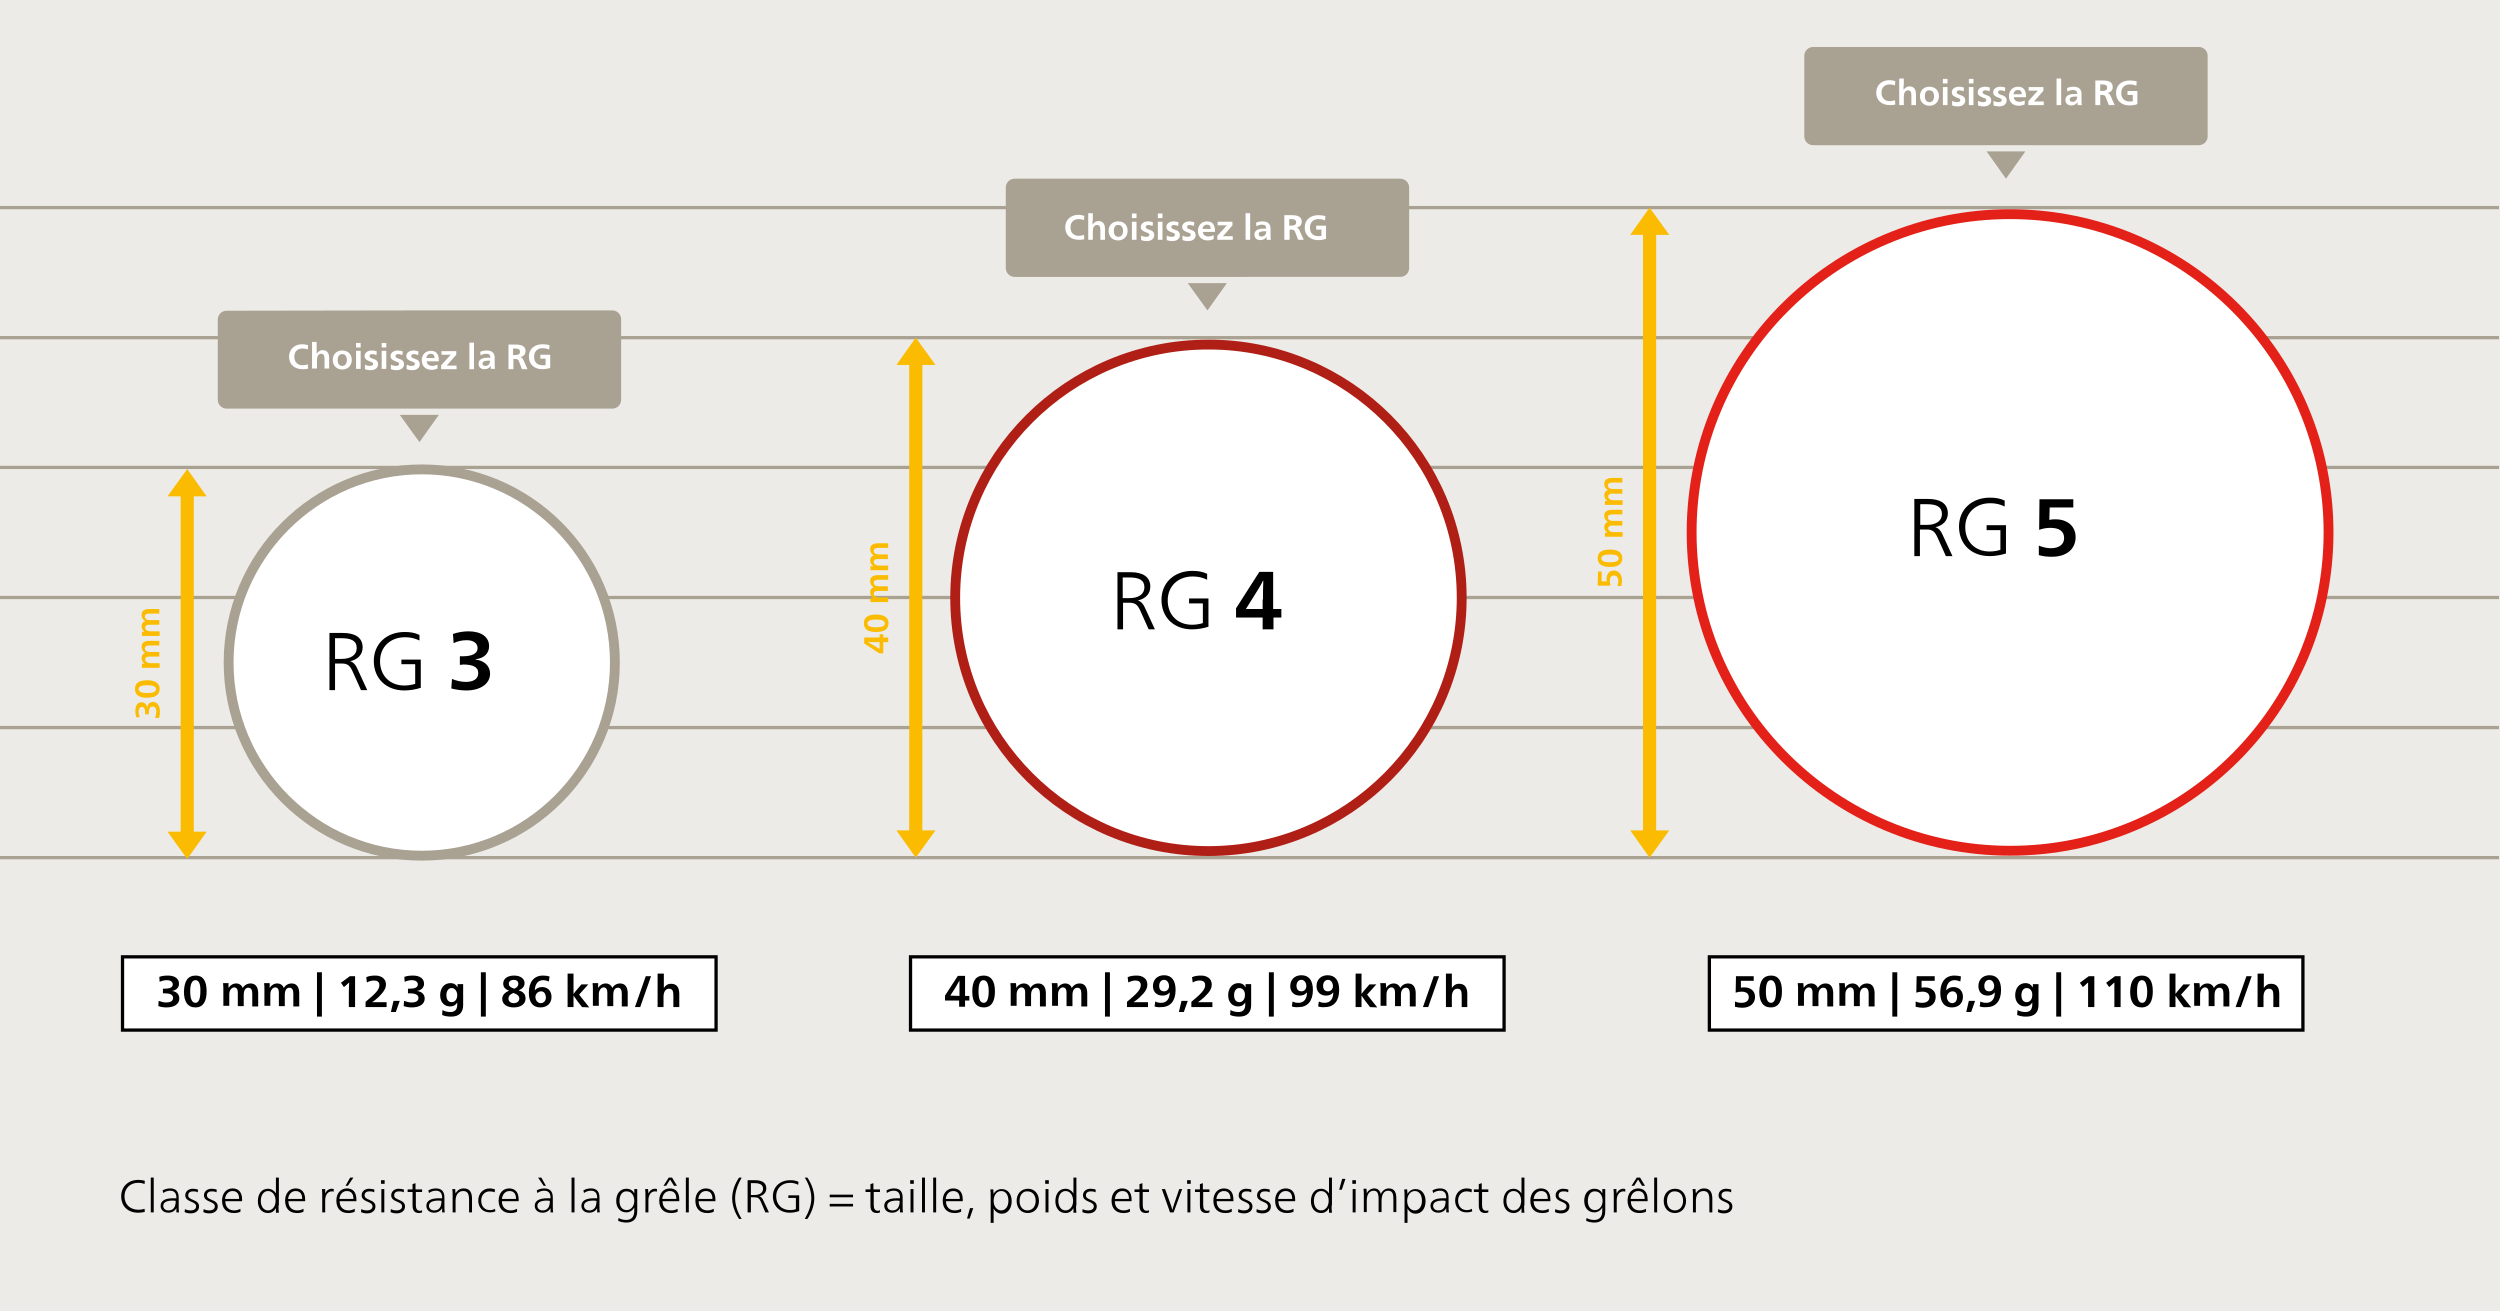<?xml version="1.0" encoding="utf-8"?>
<!-- Generator: Adobe Illustrator 24.2.1, SVG Export Plug-In . SVG Version: 6.00 Build 0)  -->
<svg version="1.1" id="Ebene_1" xmlns="http://www.w3.org/2000/svg" xmlns:xlink="http://www.w3.org/1999/xlink" x="0px" y="0px"
	 viewBox="0 0 761.1 399.2" style="enable-background:new 0 0 761.1 399.2;" xml:space="preserve">
<style type="text/css">
	.st0{fill-rule:evenodd;clip-rule:evenodd;fill:#EDEBE7;}
	.st1{fill:none;stroke:#A9A192;stroke-miterlimit:10;}
	.st2{fill-rule:evenodd;clip-rule:evenodd;fill:#FFFFFF;stroke:#E32119;stroke-width:3;stroke-miterlimit:10;}
	.st3{display:none;fill-rule:evenodd;clip-rule:evenodd;}
	.st4{fill-rule:evenodd;clip-rule:evenodd;fill:#FFFFFF;stroke:#B01F16;stroke-width:3;stroke-miterlimit:10;}
	.st5{fill-rule:evenodd;clip-rule:evenodd;fill:#FFFFFF;stroke:#A9A192;stroke-width:3;stroke-miterlimit:10;}
	.st6{fill-rule:evenodd;clip-rule:evenodd;fill:#FFFFFF;}
	.st7{fill:none;stroke:#000000;stroke-miterlimit:10;}
	.st8{fill-rule:evenodd;clip-rule:evenodd;}
	.st9{fill:none;stroke:#FABB00;stroke-width:4;stroke-miterlimit:10;}
	.st10{fill-rule:evenodd;clip-rule:evenodd;fill:#A9A192;}
	.st11{display:none;fill-rule:evenodd;clip-rule:evenodd;fill:#FFFFFF;}
	.st12{fill-rule:evenodd;clip-rule:evenodd;fill:#FABB00;}
	.st13{fill:#FFFFFF;}
	.st14{fill-rule:evenodd;clip-rule:evenodd;fill:none;}
</style>
<rect y="0" class="st0" width="761.1" height="399.2"/>
<path class="st1" d="M0,63.2h760.8 M0,102.8h760.8 M0,142.3h760.8 M0,181.9h760.8 M0,221.5h760.8 M0,261.1h760.8"/>
<path class="st2" d="M708.9,162.1c0,53.5-43.4,96.9-96.9,96.9s-97-43.4-97-96.9s43.4-96.9,96.9-96.9S708.9,108.6,708.9,162.1
	L708.9,162.1z"/>
<path class="st3" d="M595,151.7v17.4h-1.7v-8.3h-9.1v8.3h-1.7v-17.4h1.7v7.6h9.1v-7.6H595z M614.5,169.1l-3.9-13.2
	c-0.2-0.8-0.5-2.1-0.7-2.9l0,0c-0.2,0.8-0.5,2.1-0.7,2.9l-3.8,13.2h-2.2l-5.2-17.4h1.9l3.7,12.9c0.2,0.6,0.5,2.1,0.8,3l0,0
	c0.2-1,0.5-2.4,0.8-3l3.7-12.9h2.4l3.8,12.9l0.8,3l0,0c0.2-0.9,0.5-2.4,0.7-3l3.8-12.9h1.8l-5.3,17.4H614.5L614.5,169.1z
	 M640.9,151.7v2.6h-7.3l-0.1,3.8c0.7-0.1,1.2-0.2,1.9-0.2c3.6,0,6.1,2.1,6.1,5.4c0,3.7-2.8,6-7.2,6c-1.3,0-2.7-0.1-4-0.5v-3
	c1.2,0.5,2.4,0.8,3.7,0.8c2.4,0,4-1.1,4-3.1c0-2.1-1.5-3.1-4.2-3.1c-1.1,0-2.3,0.2-3.4,0.6l0.1-9.3H640.9L640.9,151.7z"/>
<path class="st4" d="M445,182c0,42.5-34.5,77.1-77.1,77.1s-77.1-34.5-77.1-77.1s34.5-77.1,77.1-77.1S445,139.4,445,182L445,182z"/>
<path class="st3" d="M350.1,173.4v17.4h-1.7v-8.3h-9.1v8.3h-1.7v-17.4h1.7v7.6h9.1v-7.6H350.1z M369.6,190.9l-3.9-13.2
	c-0.2-0.8-0.5-2.1-0.7-2.9l0,0c-0.1,0.8-0.5,2.1-0.7,2.9l-3.8,13.2h-2.2l-5.2-17.4h1.9l3.7,12.9c0.2,0.6,0.5,2.1,0.8,3l0,0
	c0.2-1,0.5-2.4,0.8-3l3.7-12.9h2.4l3.8,12.9l0.8,3l0,0c0.2-0.9,0.5-2.4,0.7-3l3.8-12.9h1.8l-5.3,17.4H369.6L369.6,190.9z
	 M395.2,173.4v11.2h2.4v2.6h-2.4v3.6h-3.3v-3.6h-8.1v-2.8l7.1-11.1h4.3V173.4z M392,184.6v-3l0.1-5.7l0,0c-0.6,1.3-1.9,3.4-2.5,4.3
	l-2.7,4.4H392L392,184.6z"/>
<path class="st5" d="M187.2,201.7c0,32.5-26.4,58.8-58.8,58.8s-58.8-26.4-58.8-58.8s26.4-58.8,58.8-58.8S187.2,169.2,187.2,201.7
	L187.2,201.7z"/>
<path class="st3" d="M110.4,192.8v17.4h-1.7V202h-9.1v8.3h-1.7v-17.4h1.7v7.6h9.1v-7.6h1.7V192.8z M129.9,210.3l-3.9-13.2
	c-0.2-0.8-0.6-2.1-0.7-2.9h-0.1c-0.1,0.8-0.5,2.1-0.7,2.9l-3.8,13.2h-2.2l-5.2-17.4h1.9l3.7,12.9c0.2,0.6,0.6,2.1,0.8,3h0.1
	c0.2-1,0.6-2.4,0.8-3l3.7-12.9h2.4l3.8,12.9l0.8,3h0.1c0.2-0.9,0.5-2.4,0.7-3l3.8-12.9h1.8l-5.3,17.4H129.9L129.9,210.3z
	 M148.4,202.6c-0.2,0-0.6,0-0.9,0V200c0.3,0,0.6,0,0.9,0c3,0,4.6-0.8,4.6-2.5c0-1.5-1.4-2.4-3.4-2.4c-1.4,0-2.8,0.3-4,0.9l-0.2-2.8
	c1.4-0.5,3.2-0.8,4.8-0.8c3.9,0,6.3,1.7,6.3,4.5c0,2.3-1.6,3.7-4.1,4v0.1c2.6,0.3,4.4,1.9,4.4,4.3c0,3.1-3,5.1-7.2,5.1
	c-1.5,0-3-0.2-4.6-0.6l0.2-2.9c1.5,0.6,2.9,0.9,4.2,0.9c2.2,0,3.8-0.8,3.8-2.7C153.1,203.4,151.4,202.6,148.4,202.6L148.4,202.6z"/>
<rect x="37.6" y="291.6" class="st6" width="180.1" height="21.7"/>
<rect x="37.3" y="291.3" class="st7" width="180.7" height="22.3"/>
<path class="st8" d="M50.1,302.4c-0.1,0-0.3,0-0.5,0V301c0.2,0,0.3,0,0.5,0c1.6,0,2.5-0.4,2.5-1.3c0-0.8-0.7-1.3-1.8-1.3
	c-0.8,0-1.5,0.2-2.2,0.5l-0.1-1.5c0.8-0.3,1.7-0.4,2.6-0.4c2.1,0,3.4,0.9,3.4,2.5c0,1.2-0.9,2-2.2,2.2l0,0c1.4,0.1,2.3,1,2.3,2.3
	c0,1.7-1.6,2.7-3.9,2.7c-0.8,0-1.6-0.1-2.5-0.4l0.1-1.6c0.8,0.3,1.6,0.5,2.3,0.5c1.2,0,2.1-0.4,2.1-1.4S51.7,302.4,50.1,302.4
	L50.1,302.4z M59.6,297c2.2,0,3.3,1.6,3.3,4.8c0,3-1,4.9-3.4,4.9s-3.5-1.8-3.5-4.8C56.1,298.6,57.2,297,59.6,297L59.6,297z
	 M59.5,298.4c-1,0-1.6,1.1-1.6,3.4c0,2.4,0.6,3.5,1.6,3.5s1.5-1.2,1.5-3.5C61.1,299.5,60.5,298.4,59.5,298.4L59.5,298.4z
	 M69.6,300.8L69.6,300.8c0.5-0.9,1.4-1.4,2.3-1.4s1.7,0.5,2,1.4c0.5-0.9,1.4-1.4,2.4-1.4c1.7,0,2.3,1.4,2.3,3v4h-1.8v-3.9
	c0-1.2-0.4-1.8-1.2-1.8c-0.9,0-1.4,0.8-1.4,2.2v3.4h-1.8v-4.2c0-0.9-0.4-1.5-1.1-1.5c-0.8,0-1.5,0.9-1.5,2.1v3.5H68v-4.8
	c0-0.7,0-1.4-0.1-2.1h1.7C69.5,299.9,69.6,300.5,69.6,300.8L69.6,300.8z M82.1,300.8L82.1,300.8c0.5-0.9,1.4-1.4,2.3-1.4
	s1.7,0.5,2,1.4c0.5-0.9,1.4-1.4,2.4-1.4c1.7,0,2.3,1.4,2.3,3v4h-1.8v-3.9c0-1.2-0.4-1.8-1.2-1.8c-0.9,0-1.4,0.8-1.4,2.2v3.4h-1.8
	v-4.2c0-0.9-0.4-1.5-1.1-1.5c-0.8,0-1.5,0.9-1.5,2.1v3.5h-1.8v-4.8c0-0.7,0-1.4-0.1-2.1h1.7C82.1,299.9,82.1,300.5,82.1,300.8
	L82.1,300.8z M96.5,309.4V296H98v13.5h-1.5V309.4z M108.1,297.2v9.4h-1.9v-4.9l0.1-2.6l0,0c-0.2,0.2-0.7,0.6-1.1,1l-0.5,0.4
	l-0.9-1.3l2.7-2H108.1L108.1,297.2z M111.7,299.1l-0.2-1.6c0.8-0.4,1.8-0.5,2.8-0.5c1.7,0,3.2,0.9,3.2,2.7c0,1.2-0.6,2.2-2.3,3.9
	c-0.8,0.7-1.4,1.2-1.9,1.5l0,0h2.8h1.6v1.5h-6.4V305c3-2.5,4.2-3.7,4.2-5.1c0-1-0.7-1.4-1.7-1.4
	C113.2,298.5,112.4,298.7,111.7,299.1L111.7,299.1z M119.8,304.7h1.9l-1.2,3.4H119L119.8,304.7z M124.7,302.4c-0.1,0-0.3,0-0.5,0
	V301c0.1,0,0.3,0,0.5,0c1.6,0,2.5-0.4,2.5-1.3c0-0.8-0.7-1.3-1.8-1.3c-0.8,0-1.5,0.2-2.2,0.5l-0.1-1.5c0.8-0.3,1.7-0.4,2.6-0.4
	c2.1,0,3.4,0.9,3.4,2.5c0,1.2-0.9,2-2.2,2.2l0,0c1.4,0.1,2.4,1,2.4,2.3c0,1.7-1.6,2.7-3.9,2.7c-0.8,0-1.6-0.1-2.5-0.4l0.1-1.6
	c0.8,0.3,1.6,0.5,2.3,0.5c1.2,0,2.1-0.4,2.1-1.4S126.3,302.4,124.7,302.4L124.7,302.4z M137.5,300.8c-1,0-1.6,0.9-1.6,2.2
	s0.6,2.1,1.6,2.1s1.7-0.9,1.7-2.1S138.5,300.8,137.5,300.8L137.5,300.8z M139.3,299.6h1.7v6.4c0,2.1-1.1,3.5-3.6,3.5
	c-0.9,0-1.9-0.1-2.8-0.5l0.1-1.5c0.9,0.5,1.7,0.6,2.5,0.6c1.2,0,2-0.7,2-2.2c0-0.2,0-0.5,0-0.7l0,0c-0.4,0.7-1.1,1.2-2.2,1.2
	c-1.8,0-3-1.4-3-3.4c0-2.1,1.2-3.7,3.1-3.7c1.1,0,1.8,0.5,2.2,1.3l0,0C139.3,300.3,139.3,300,139.3,299.6L139.3,299.6z M146.4,309.4
	V296h1.5v13.5h-1.5V309.4z M157.9,301.5c1.5,0.5,2.1,1.2,2.1,2.5c0,1.7-1.5,2.7-3.6,2.7s-3.5-1-3.5-2.6c0-1.1,0.7-1.9,2.1-2.5
	c-1.4-0.5-1.8-1.2-1.8-2.2c0-1.5,1.4-2.4,3.3-2.4c1.9,0,3.2,0.9,3.2,2.3C159.7,300.3,159.1,301,157.9,301.5L157.9,301.5z M156.6,301
	c0.9-0.4,1.2-0.9,1.2-1.5c0-0.8-0.6-1.2-1.4-1.2c-0.8,0-1.5,0.4-1.5,1.2C154.9,300.3,155.6,300.7,156.6,301L156.6,301z M156.3,302.3
	c-1,0.4-1.5,0.9-1.5,1.7c0,0.9,0.7,1.4,1.6,1.4c0.9,0,1.7-0.5,1.7-1.4C158.1,303.2,157.5,302.7,156.3,302.3L156.3,302.3z
	 M167.3,297.3l-0.2,1.5c-0.6-0.2-1.1-0.4-1.7-0.4c-1.6,0-2.5,1.1-2.6,3.1l0,0c0.5-0.6,1.3-1,2.2-1c1.8,0,2.9,1.2,2.9,3
	c0,1.9-1.3,3.2-3.4,3.2c-2.3,0-3.5-1.6-3.5-4.5c0-3.3,1.6-5.2,4.3-5.2C166,297,166.8,297.1,167.3,297.3L167.3,297.3z M164.7,301.8
	c-0.9,0-1.7,0.8-1.7,1.7c0,1,0.7,1.9,1.6,1.9c1,0,1.6-0.8,1.6-1.8C166.1,302.6,165.7,301.8,164.7,301.8L164.7,301.8z M177.2,306.6
	l-1.4-1.8l-1.2-1.7l0,0v3.5h-1.8v-10.2h1.8v6.2l0,0c0.3-0.4,0.8-1.1,1.2-1.5l1.2-1.4h2.1l-2.8,3.1l3.1,3.9L177.2,306.6L177.2,306.6z
	 M182.1,300.8L182.1,300.8c0.5-0.9,1.4-1.4,2.3-1.4s1.7,0.5,2,1.4c0.5-0.9,1.4-1.4,2.4-1.4c1.7,0,2.3,1.4,2.3,3v4h-1.8v-3.9
	c0-1.2-0.4-1.8-1.2-1.8c-0.9,0-1.4,0.8-1.4,2.2v3.4h-1.8v-4.2c0-0.9-0.4-1.5-1.1-1.5c-0.8,0-1.5,0.9-1.5,2.1v3.5h-1.8v-4.8
	c0-0.7,0-1.4-0.1-2.1h1.7C182.1,299.9,182.1,300.5,182.1,300.8L182.1,300.8z M193.3,306.6l3.3-9.4h1.6l-3.3,9.4H193.3z M202.1,296.4
	v2.7v1.7l0,0c0.5-0.8,1.2-1.3,2.2-1.3c1.8,0,2.5,1.2,2.5,3.1v4H205v-3.3c0-1.3-0.1-2.3-1.3-2.3c-1.1,0-1.7,1-1.7,2.5v3.1h-1.8v-10.2
	L202.1,296.4L202.1,296.4z"/>
<rect x="277.5" y="291.6" class="st6" width="180.1" height="21.7"/>
<rect x="277.2" y="291.3" class="st7" width="180.7" height="22.3"/>
<path class="st8" d="M293.8,297.2v6h1.3v1.4h-1.3v1.9H292v-1.9h-4.3v-1.5l3.9-6h2.2V297.2z M292.1,303.2v-1.6v-3.1l0,0
	c-0.4,0.7-1,1.8-1.3,2.3l-1.5,2.3L292.1,303.2L292.1,303.2z M299.5,297c2.2,0,3.4,1.6,3.4,4.8c0,3-1,4.9-3.4,4.9s-3.5-1.8-3.5-4.8
	C296,298.6,297.1,297,299.5,297L299.5,297z M299.4,298.4c-1,0-1.5,1.1-1.5,3.4c0,2.4,0.5,3.5,1.6,3.5c1,0,1.5-1.2,1.5-3.5
	S300.4,298.4,299.4,298.4L299.4,298.4z M309.4,300.8L309.4,300.8c0.5-0.9,1.4-1.4,2.3-1.4s1.7,0.5,2,1.4c0.5-0.9,1.4-1.4,2.4-1.4
	c1.7,0,2.3,1.4,2.3,3v4h-1.8v-3.9c0-1.2-0.4-1.8-1.2-1.8c-0.9,0-1.5,0.8-1.5,2.2v3.4h-1.8v-4.2c0-0.9-0.4-1.5-1.1-1.5
	c-0.8,0-1.5,0.9-1.5,2.1v3.5h-1.8v-4.8c0-0.7,0-1.4-0.1-2.1h1.7C309.4,299.9,309.4,300.5,309.4,300.8L309.4,300.8z M322,300.8
	L322,300.8c0.5-0.9,1.4-1.4,2.3-1.4s1.7,0.5,2,1.4c0.5-0.9,1.4-1.4,2.4-1.4c1.7,0,2.3,1.4,2.3,3v4h-1.8v-3.9c0-1.2-0.4-1.8-1.2-1.8
	c-0.9,0-1.5,0.8-1.5,2.2v3.4h-1.8v-4.2c0-0.9-0.4-1.5-1.1-1.5c-0.8,0-1.5,0.9-1.5,2.1v3.5h-1.8v-4.8c0-0.7,0-1.4-0.1-2.1h1.7
	C322,299.9,322,300.5,322,300.8L322,300.8z M336.4,309.4V296h1.5v13.5h-1.5V309.4z M343.5,299.1l-0.2-1.6c0.8-0.4,1.8-0.5,2.8-0.5
	c1.7,0,3.2,0.9,3.2,2.7c0,1.2-0.5,2.2-2.3,3.9c-0.8,0.7-1.4,1.2-1.9,1.5l0,0h2.8h1.6v1.5h-6.4V305c3-2.5,4.2-3.7,4.2-5.1
	c0-1-0.7-1.4-1.7-1.4C345,298.5,344.3,298.7,343.5,299.1L343.5,299.1z M351.5,306.4l0.2-1.5c0.6,0.3,1.2,0.4,1.8,0.4
	c1.7,0,2.6-1.2,2.6-3.2l0,0c-0.5,0.7-1.3,1-2.2,1c-1.7,0-2.9-1.1-2.9-2.9c0-1.9,1.3-3.3,3.4-3.3c2.3,0,3.5,1.6,3.5,4.5
	c0,3.3-1.6,5.2-4.3,5.2C352.8,306.7,352,306.6,351.5,306.4L351.5,306.4z M354.4,301.8c0.9,0,1.5-0.7,1.5-1.6c0-1-0.6-1.9-1.5-1.9
	c-1,0-1.5,0.9-1.5,1.8C352.9,301.2,353.4,301.8,354.4,301.8L354.4,301.8z M359.7,304.7h1.9l-1.2,3.4h-1.5L359.7,304.7z M363.1,299.1
	l-0.2-1.6c0.8-0.4,1.8-0.5,2.8-0.5c1.7,0,3.2,0.9,3.2,2.7c0,1.2-0.5,2.2-2.3,3.9c-0.8,0.7-1.4,1.2-1.9,1.5l0,0h2.8h1.6v1.5h-6.4V305
	c3-2.5,4.2-3.7,4.2-5.1c0-1-0.7-1.4-1.7-1.4C364.6,298.5,363.8,298.7,363.1,299.1L363.1,299.1z M377.3,300.8c-1,0-1.6,0.9-1.6,2.2
	s0.6,2.1,1.6,2.1s1.7-0.9,1.7-2.1C379.1,301.8,378.4,300.8,377.3,300.8L377.3,300.8z M379.2,299.6h1.7v6.4c0,2.1-1.1,3.5-3.6,3.5
	c-0.9,0-1.9-0.1-2.8-0.5l0.1-1.5c0.9,0.5,1.7,0.6,2.5,0.6c1.2,0,2-0.7,2-2.2c0-0.2,0-0.5,0-0.7l0,0c-0.4,0.7-1.1,1.2-2.2,1.2
	c-1.8,0-3-1.4-3-3.4c0-2.1,1.2-3.7,3.1-3.7c1.1,0,1.8,0.5,2.2,1.3l0,0C379.2,300.3,379.2,300,379.2,299.6L379.2,299.6z M386.3,309.4
	V296h1.5v13.5h-1.5V309.4z M393.3,306.4l0.2-1.5c0.6,0.3,1.2,0.4,1.8,0.4c1.7,0,2.6-1.2,2.6-3.2l0,0c-0.5,0.7-1.3,1-2.2,1
	c-1.7,0-2.9-1.1-2.9-2.9c0-1.9,1.3-3.3,3.4-3.3c2.3,0,3.5,1.6,3.5,4.5c0,3.3-1.6,5.2-4.3,5.2C394.6,306.7,393.9,306.6,393.3,306.4
	L393.3,306.4z M396.2,301.8c0.9,0,1.5-0.7,1.5-1.6c0-1-0.6-1.9-1.5-1.9c-1,0-1.5,0.9-1.5,1.8C394.7,301.2,395.3,301.8,396.2,301.8
	L396.2,301.8z M401.3,306.4l0.2-1.5c0.6,0.3,1.2,0.4,1.8,0.4c1.7,0,2.6-1.2,2.6-3.2l0,0c-0.5,0.7-1.3,1-2.2,1
	c-1.7,0-2.9-1.1-2.9-2.9c0-1.9,1.3-3.3,3.4-3.3c2.3,0,3.5,1.6,3.5,4.5c0,3.3-1.6,5.2-4.3,5.2C402.6,306.7,401.9,306.6,401.3,306.4
	L401.3,306.4z M404.3,301.8c0.9,0,1.5-0.7,1.5-1.6c0-1-0.6-1.9-1.5-1.9c-1,0-1.5,0.9-1.5,1.8C402.8,301.2,403.3,301.8,404.3,301.8
	L404.3,301.8z M417.1,306.6l-1.4-1.8l-1.2-1.7l0,0v3.5h-1.8v-10.2h1.8v6.2l0,0c0.3-0.4,0.8-1.1,1.2-1.5l1.2-1.4h2.1l-2.8,3.1
	l3.1,3.9L417.1,306.6L417.1,306.6z M422,300.8L422,300.8c0.5-0.9,1.4-1.4,2.3-1.4s1.7,0.5,2,1.4c0.5-0.9,1.4-1.4,2.4-1.4
	c1.7,0,2.3,1.4,2.3,3v4h-1.8v-3.9c0-1.2-0.4-1.8-1.2-1.8c-0.9,0-1.5,0.8-1.5,2.2v3.4h-1.8v-4.2c0-0.9-0.4-1.5-1.1-1.5
	c-0.8,0-1.5,0.9-1.5,2.1v3.5h-1.8v-4.8c0-0.7,0-1.4-0.1-2.1h1.7C422,299.9,422,300.5,422,300.8L422,300.8z M433.2,306.6l3.3-9.4h1.6
	l-3.3,9.4H433.2z M442,296.4v2.7v1.7l0,0c0.5-0.8,1.2-1.3,2.2-1.3c1.8,0,2.5,1.2,2.5,3.1v4H445v-3.3c0-1.3-0.1-2.3-1.3-2.3
	c-1.1,0-1.7,1-1.7,2.5v3.1h-1.8v-10.2L442,296.4L442,296.4z"/>
<rect x="520.7" y="291.6" class="st6" width="180.2" height="21.7"/>
<rect x="520.4" y="291.3" class="st7" width="180.7" height="22.3"/>
<path class="st8" d="M533.9,297.2v1.4H530v2.1c0.4-0.1,0.7-0.1,1-0.1c2,0,3.3,1.1,3.3,2.9c0,2-1.5,3.3-3.9,3.3
	c-0.7,0-1.4-0.1-2.2-0.3v-1.6c0.7,0.3,1.3,0.4,2,0.4c1.3,0,2.2-0.6,2.2-1.7s-0.8-1.7-2.2-1.7c-0.6,0-1.2,0.1-1.8,0.3l0.1-5
	L533.9,297.2L533.9,297.2z M539.2,297c2.2,0,3.3,1.6,3.3,4.8c0,3-1,4.9-3.4,4.9s-3.5-1.8-3.5-4.8C535.7,298.6,536.8,297,539.2,297
	L539.2,297z M539.1,298.4c-1,0-1.5,1.1-1.5,3.4c0,2.4,0.5,3.5,1.6,3.5c1,0,1.5-1.2,1.5-3.5C540.7,299.5,540.1,298.4,539.1,298.4
	L539.1,298.4z M549.1,300.8L549.1,300.8c0.5-0.9,1.4-1.4,2.3-1.4s1.7,0.5,2,1.4c0.5-0.9,1.4-1.4,2.4-1.4c1.7,0,2.3,1.4,2.3,3v4h-1.8
	v-3.9c0-1.2-0.4-1.8-1.2-1.8c-0.9,0-1.5,0.8-1.5,2.2v3.4h-1.8v-4.2c0-0.9-0.4-1.5-1.1-1.5c-0.8,0-1.5,0.9-1.5,2.1v3.5h-1.8v-4.8
	c0-0.7,0-1.4-0.1-2.1h1.7C549.1,299.9,549.1,300.5,549.1,300.8L549.1,300.8z M561.7,300.8L561.7,300.8c0.5-0.9,1.4-1.4,2.3-1.4
	s1.7,0.5,2,1.4c0.5-0.9,1.4-1.4,2.4-1.4c1.7,0,2.3,1.4,2.3,3v4h-1.8v-3.9c0-1.2-0.4-1.8-1.2-1.8c-0.9,0-1.5,0.8-1.5,2.2v3.4h-1.8
	v-4.2c0-0.9-0.4-1.5-1.1-1.5c-0.8,0-1.5,0.9-1.5,2.1v3.5H560v-4.8c0-0.7,0-1.4-0.1-2.1h1.7C561.7,299.9,561.7,300.5,561.7,300.8
	L561.7,300.8z M576.1,309.4V296h1.5v13.5h-1.5V309.4z M589,297.2v1.4h-4v2.1c0.4-0.1,0.7-0.1,1-0.1c2,0,3.3,1.1,3.3,2.9
	c0,2-1.5,3.3-3.9,3.3c-0.7,0-1.4-0.1-2.2-0.3v-1.6c0.7,0.3,1.3,0.4,2,0.4c1.3,0,2.2-0.6,2.2-1.7s-0.8-1.7-2.2-1.7
	c-0.6,0-1.2,0.1-1.8,0.3l0.1-5L589,297.2L589,297.2z M597,297.3l-0.2,1.5c-0.6-0.2-1.1-0.4-1.7-0.4c-1.6,0-2.5,1.1-2.6,3.1l0,0
	c0.5-0.6,1.3-1,2.2-1c1.8,0,2.9,1.2,2.9,3c0,1.9-1.3,3.2-3.4,3.2c-2.3,0-3.5-1.6-3.5-4.5c0-3.3,1.6-5.2,4.3-5.2
	C595.8,297,596.5,297.1,597,297.3L597,297.3z M594.4,301.8c-0.8,0-1.7,0.8-1.7,1.7c0,1,0.7,1.9,1.6,1.9c1,0,1.5-0.8,1.5-1.8
	C595.9,302.6,595.4,301.8,594.4,301.8L594.4,301.8z M599.4,304.7h1.9l-1.2,3.4h-1.5L599.4,304.7z M602.7,306.4l0.2-1.5
	c0.6,0.3,1.2,0.4,1.8,0.4c1.7,0,2.6-1.2,2.6-3.2l0,0c-0.5,0.7-1.3,1-2.2,1c-1.7,0-2.8-1.1-2.8-2.9c0-1.9,1.3-3.3,3.4-3.3
	c2.3,0,3.5,1.6,3.5,4.5c0,3.3-1.6,5.2-4.3,5.2C604,306.7,603.2,306.6,602.7,306.4L602.7,306.4z M605.6,301.8c0.9,0,1.5-0.7,1.5-1.6
	c0-1-0.6-1.9-1.5-1.9c-1,0-1.5,0.9-1.5,1.8C604.1,301.2,604.6,301.8,605.6,301.8L605.6,301.8z M617,300.8c-1,0-1.6,0.9-1.6,2.2
	s0.6,2.1,1.6,2.1s1.7-0.9,1.7-2.1C618.8,301.8,618.1,300.8,617,300.8L617,300.8z M618.9,299.6h1.7v6.4c0,2.1-1.1,3.5-3.7,3.5
	c-0.9,0-1.9-0.1-2.8-0.5l0.1-1.5c0.9,0.5,1.7,0.6,2.5,0.6c1.2,0,2-0.7,2-2.2c0-0.2,0-0.5,0-0.7l0,0c-0.4,0.7-1.1,1.2-2.2,1.2
	c-1.8,0-3-1.4-3-3.4c0-2.1,1.2-3.7,3.1-3.7c1.1,0,1.8,0.5,2.2,1.3l0,0C618.9,300.3,618.9,300,618.9,299.6L618.9,299.6z M626,309.4
	V296h1.5v13.5H626V309.4z M637.6,297.2v9.4h-1.9v-4.9v-2.6l0,0c-0.2,0.2-0.7,0.6-1.1,1l-0.5,0.4l-0.9-1.3l2.7-2H637.6L637.6,297.2z
	 M645.6,297.2v9.4h-1.9v-4.9v-2.6l0,0c-0.2,0.2-0.7,0.6-1.1,1l-0.5,0.4l-0.9-1.3l2.7-2H645.6L645.6,297.2z M652.1,297
	c2.2,0,3.3,1.6,3.3,4.8c0,3-1,4.9-3.4,4.9s-3.5-1.8-3.5-4.8C648.6,298.6,649.7,297,652.1,297L652.1,297z M652.1,298.4
	c-1,0-1.5,1.1-1.5,3.4c0,2.4,0.5,3.5,1.6,3.5c1,0,1.5-1.2,1.5-3.5C653.6,299.5,653.1,298.4,652.1,298.4L652.1,298.4z M664.8,306.6
	l-1.3-1.8l-1.2-1.7l0,0v3.5h-1.8v-10.2h1.8v6.2l0,0c0.3-0.4,0.8-1.1,1.2-1.5l1.2-1.4h2.1l-2.8,3.1l3.1,3.9L664.8,306.6L664.8,306.6z
	 M669.7,300.8L669.7,300.8c0.5-0.9,1.4-1.4,2.3-1.4s1.7,0.5,2,1.4c0.5-0.9,1.4-1.4,2.4-1.4c1.7,0,2.3,1.4,2.3,3v4h-1.8v-3.9
	c0-1.2-0.4-1.8-1.2-1.8c-0.9,0-1.5,0.8-1.5,2.2v3.4h-1.8v-4.2c0-0.9-0.4-1.5-1.1-1.5c-0.8,0-1.5,0.9-1.5,2.1v3.5H668v-4.8
	c0-0.7,0-1.4-0.1-2.1h1.7C669.7,299.9,669.7,300.5,669.7,300.8L669.7,300.8z M680.6,306.6l3.3-9.4h1.6l-3.3,9.4H680.6z M689.2,296.4
	v2.7v1.7l0,0c0.5-0.8,1.2-1.3,2.2-1.3c1.8,0,2.5,1.2,2.5,3.1v4h-1.8v-3.3c0-1.3-0.1-2.3-1.3-2.3c-1.1,0-1.7,1-1.7,2.5v3.1h-1.8
	v-10.2L689.2,296.4L689.2,296.4z"/>
<path class="st3" d="M44.5,358.9v9.4h-0.9v-4.5h-4.9v4.5h-0.9v-9.4h0.9v4.1h4.9v-4.1H44.5z M47.4,362.7l-0.1-0.8
	c0.6-0.4,1.5-0.6,2.2-0.6c1.8,0,2.5,1.1,2.5,2.7v2.3c0,0.8,0,1.5,0.1,2h-0.8c0-0.1,0-0.4,0-0.6s0-0.5,0-0.7l0,0
	c-0.4,0.8-1.2,1.3-2.3,1.3c-1.4,0-2.3-0.8-2.3-2c0-1.5,1.3-2.2,3.6-2.2c0.3,0,0.7,0,0.9,0v-0.2c0-1.2-0.5-2-1.8-2
	C48.7,362.1,48,362.3,47.4,362.7L47.4,362.7z M51.2,364.9c-0.2,0-0.5,0-0.8,0c-1.8,0-2.8,0.5-2.8,1.5c0,0.8,0.6,1.3,1.5,1.3
	C50.5,367.7,51.2,366.9,51.2,364.9L51.2,364.9z M57.1,362.1c-1.3,0-2.1,1.2-2.1,2.8c0,1.6,0.8,2.7,2.1,2.7s2.2-1.1,2.2-2.7
	S58.5,362.1,57.1,362.1L57.1,362.1z M59.4,361.5h0.8v6.5c0,2.1-1.1,3.4-3.2,3.4c-0.9,0-1.6-0.1-2.4-0.5l0.1-0.9
	c0.7,0.4,1.5,0.6,2.2,0.6c1.8,0,2.4-1.1,2.4-2.7c0-0.3,0-0.6,0-0.9l0,0c-0.4,0.8-1.2,1.4-2.3,1.4c-1.8,0-2.9-1.4-2.9-3.4
	c0-2.1,1.2-3.6,3-3.6c1.2,0,1.9,0.6,2.3,1.4l0,0C59.4,362.3,59.4,361.9,59.4,361.5L59.4,361.5z M68.1,365.1h-4.9
	c0,1.6,1,2.6,2.6,2.6c0.7,0,1.2-0.2,1.9-0.5v0.8c-0.6,0.3-1.2,0.4-1.9,0.4c-2.2,0-3.4-1.4-3.4-3.6c0-2.1,1.3-3.5,3.1-3.5
	c1.7,0,2.7,1.1,2.7,3.3C68.1,364.7,68.1,364.9,68.1,365.1L68.1,365.1z M63.2,364.4h4.1c0-1.5-0.7-2.3-1.9-2.3S63.3,362.9,63.2,364.4
	L63.2,364.4z M71.1,358.2v10.2h-0.9v-10.2H71.1z M76.1,368.3H75l-2.2-6.8h1l1.4,4.6c0.1,0.4,0.3,1.1,0.4,1.6l0,0
	c0.1-0.4,0.3-1.2,0.4-1.6l1.5-4.6h1.1l1.5,4.6c0.1,0.4,0.3,1.1,0.4,1.6l0,0l0.4-1.6l1.4-4.6h0.9l-2.3,6.8H80l-1.6-4.9
	c-0.1-0.3-0.3-0.9-0.3-1.2l0,0c-0.1,0.4-0.3,0.9-0.3,1.2L76.1,368.3L76.1,368.3z M85.9,358.9v1.1h-1v-1.1H85.9z M85.8,361.5v6.8
	h-0.9v-6.8H85.8z M94.1,358.2v8.1c0,0.7,0,1.5,0.1,2.1h-0.8c0-0.4,0-0.9,0-1.3l0,0c-0.5,0.9-1.3,1.5-2.3,1.5c-1.9,0-3-1.5-3-3.5
	c0-2.1,1.1-3.6,3-3.6c1,0,1.9,0.5,2.3,1.4l0,0c0-0.3,0-1,0-1.7v-2.8L94.1,358.2L94.1,358.2z M91,362.1c-1.3,0-2.1,1.1-2.1,2.9
	c0,1.5,0.8,2.8,2.1,2.8c1.2,0,2.2-1.1,2.2-2.8C93.2,363.3,92.3,362.1,91,362.1L91,362.1z M102,365.1h-4.9c0,1.6,1,2.6,2.6,2.6
	c0.7,0,1.2-0.2,1.9-0.5v0.8c-0.6,0.3-1.2,0.4-1.9,0.4c-2.2,0-3.4-1.4-3.4-3.6c0-2.1,1.3-3.5,3.1-3.5c1.7,0,2.7,1.1,2.7,3.3
	C102,364.7,102,364.9,102,365.1L102,365.1z M97.1,364.4h4.1c0-1.5-0.7-2.3-1.9-2.3C98.1,362.1,97.2,362.9,97.1,364.4L97.1,364.4z
	 M105,362.8L105,362.8c0.3-0.9,1.1-1.5,1.9-1.5c0.2,0,0.4,0,0.6,0.1v0.8c-0.2,0-0.4-0.1-0.6-0.1c-1.1,0-1.9,1.1-1.9,2.6v3.5h-0.9
	v-4.8c0-0.7,0-1.5-0.1-2.1h0.9C105,361.9,105,362.5,105,362.8L105,362.8z M108.5,368.1l0.1-0.8c0.6,0.3,1.1,0.4,1.7,0.4
	c0.8,0,1.5-0.4,1.5-1.2c0-0.7-0.4-1-1.6-1.4c-1-0.4-1.7-0.9-1.7-1.9c0-1.2,1-1.9,2.2-1.9c0.6,0,1.1,0.1,1.6,0.3l-0.1,0.8
	c-0.5-0.2-1-0.3-1.5-0.3c-0.7,0-1.4,0.4-1.4,1.1c0,0.6,0.5,0.9,1.5,1.3c1.2,0.5,1.8,1,1.8,2c0,1.4-1.1,2-2.4,2
	C109.7,368.5,109.1,368.4,108.5,368.1L108.5,368.1z M116,359.7v1.9h1.8v0.7H116v3.8c0,1.1,0.3,1.6,1.2,1.6c0.3,0,0.5,0,0.7-0.1v0.7
	c-0.3,0.1-0.6,0.1-0.9,0.1c-1.5,0-1.9-0.9-1.9-2.2v-4h-1.5v-0.7h1.5V360L116,359.7L116,359.7z M120,362.7l-0.1-0.8
	c0.6-0.4,1.5-0.6,2.2-0.6c1.8,0,2.5,1.1,2.5,2.7v2.3c0,0.8,0,1.5,0.1,2h-0.8c0-0.1,0-0.4,0-0.6s0-0.5,0-0.7l0,0
	c-0.4,0.8-1.2,1.3-2.3,1.3c-1.4,0-2.3-0.8-2.3-2c0-1.5,1.3-2.2,3.6-2.2c0.3,0,0.7,0,0.9,0v-0.2c0-1.2-0.5-2-1.8-2
	C121.3,362.1,120.6,362.3,120,362.7L120,362.7z M123.8,364.9c-0.2,0-0.5,0-0.8,0c-1.8,0-2.9,0.5-2.9,1.5c0,0.8,0.6,1.3,1.5,1.3
	C123.1,367.7,123.8,366.9,123.8,364.9L123.8,364.9z M128,362.8L128,362.8c0.5-0.9,1.3-1.4,2.4-1.4c1.9,0,2.4,1.3,2.4,3v3.9h-0.9
	v-3.6c0-1.7-0.4-2.6-1.7-2.6c-1.2,0-2.2,0.9-2.2,2.8v3.4h-0.9v-4.8c0-0.7,0-1.5-0.1-2.1h0.9C128,361.9,128,362.4,128,362.8
	L128,362.8z M141,358.2v8.1c0,0.7,0,1.5,0.1,2.1h-0.8c0-0.4,0-0.9,0-1.3l0,0c-0.5,0.9-1.3,1.5-2.3,1.5c-1.9,0-3-1.5-3-3.5
	c0-2.1,1.1-3.6,3-3.6c1,0,1.9,0.5,2.3,1.4l0,0c0-0.3,0-1,0-1.7v-2.8L141,358.2L141,358.2z M137.9,362.1c-1.3,0-2.1,1.1-2.1,2.9
	c0,1.5,0.8,2.8,2.1,2.8c1.2,0,2.2-1.1,2.2-2.8C140.1,363.3,139.2,362.1,137.9,362.1L137.9,362.1z M143,368.1l0.1-0.8
	c0.6,0.3,1.1,0.4,1.7,0.4c0.8,0,1.5-0.4,1.5-1.2c0-0.7-0.4-1-1.6-1.4c-1-0.4-1.7-0.9-1.7-1.9c0-1.2,1-1.9,2.2-1.9
	c0.6,0,1.1,0.1,1.6,0.3l-0.1,0.8c-0.5-0.2-1-0.3-1.5-0.3c-0.7,0-1.4,0.4-1.4,1.1c0,0.6,0.5,0.9,1.5,1.3c1.2,0.5,1.8,1,1.8,2
	c0,1.4-1.1,2-2.4,2C144.2,368.5,143.6,368.4,143,368.1L143,368.1z M153.5,368.3l-2.4-2.5c-0.4-0.4-0.8-0.8-1-1.2l0,0v3.6h-0.9V358
	h0.9v6.2l0,0c0.2-0.3,0.6-0.7,1-1l2.1-1.8h1.2l-3.5,3l3.8,3.9H153.5L153.5,368.3z M157.2,358.2v10.2h-0.9v-10.2H157.2z M160,362.7
	v-0.8c0.6-0.4,1.5-0.6,2.2-0.6c1.8,0,2.5,1.1,2.5,2.7v2.3c0,0.8,0,1.5,0.1,2H164c0-0.1,0-0.4,0-0.6s0-0.5,0-0.7l0,0
	c-0.4,0.8-1.2,1.3-2.3,1.3c-1.4,0-2.3-0.8-2.3-2c0-1.5,1.3-2.2,3.6-2.2c0.3,0,0.7,0,0.9,0v-0.2c0-1.2-0.5-2-1.8-2
	C161.4,362.1,160.6,362.3,160,362.7L160,362.7z M163.9,364.9c-0.2,0-0.5,0-0.8,0c-1.8,0-2.9,0.5-2.9,1.5c0,0.8,0.6,1.3,1.5,1.3
	C163.1,367.7,163.9,366.9,163.9,364.9L163.9,364.9z M166.6,368.1l0.1-0.8c0.6,0.3,1.1,0.4,1.7,0.4c0.8,0,1.5-0.4,1.5-1.2
	c0-0.7-0.4-1-1.6-1.4c-1-0.4-1.7-0.9-1.7-1.9c0-1.2,1-1.9,2.2-1.9c0.6,0,1.1,0.1,1.6,0.3l-0.1,0.8c-0.5-0.2-1-0.3-1.5-0.3
	c-0.7,0-1.4,0.4-1.4,1.1c0,0.6,0.5,0.9,1.5,1.3c1.2,0.5,1.8,1,1.8,2c0,1.4-1.1,2-2.4,2C167.8,368.5,167.2,368.4,166.6,368.1
	L166.6,368.1z M172.2,368.1l0.1-0.8c0.6,0.3,1.1,0.4,1.7,0.4c0.8,0,1.5-0.4,1.5-1.2c0-0.7-0.4-1-1.6-1.4c-1-0.4-1.7-0.9-1.7-1.9
	c0-1.2,1-1.9,2.2-1.9c0.6,0,1.1,0.1,1.6,0.3l-0.1,0.8c-0.5-0.2-1-0.3-1.5-0.3c-0.7,0-1.4,0.4-1.4,1.1c0,0.6,0.5,0.9,1.5,1.3
	c1.2,0.5,1.8,1,1.8,2c0,1.4-1.1,2-2.4,2C173.4,368.5,172.8,368.4,172.2,368.1L172.2,368.1z M183.8,365.1h-4.9c0,1.6,1,2.6,2.6,2.6
	c0.7,0,1.2-0.2,1.9-0.5v0.8c-0.6,0.3-1.2,0.4-1.9,0.4c-2.2,0-3.4-1.4-3.4-3.6c0-2.1,1.3-3.5,3.1-3.5c1.7,0,2.7,1.1,2.7,3.3
	C183.8,364.7,183.8,364.9,183.8,365.1L183.8,365.1z M178.9,364.4h4.1c0-1.5-0.7-2.3-1.9-2.3C179.9,362.1,179,362.9,178.9,364.4
	L178.9,364.4z M189.9,364.2c0,2,0.7,4,1.9,6H191c-1.2-1.8-2-3.9-2-6c0-2.2,0.9-4.3,2-6h0.8C190.7,360.1,189.9,362.2,189.9,364.2
	L189.9,364.2z M200.6,358.9v9.4h-0.9v-4.5h-4.9v4.5h-0.9v-9.4h0.9v4.1h4.9v-4.1H200.6z M211.3,368.3l-2.1-7.1
	c-0.1-0.4-0.3-1.1-0.4-1.6l0,0c-0.1,0.4-0.3,1.1-0.4,1.6l-2.1,7.1h-1.2l-2.8-9.4h1l2,7c0.1,0.3,0.3,1.1,0.4,1.6l0,0
	c0.1-0.5,0.3-1.3,0.4-1.6l2-7h1.3l2,7l0.4,1.6l0,0c0.1-0.5,0.3-1.3,0.4-1.6l2-7h1l-2.9,9.4H211.3L211.3,368.3z M218.3,364.2
	c0-2-0.7-4-1.9-6h0.8c1.1,1.8,2,3.9,2,6.1s-0.9,4.3-2,6h-0.8C217.6,368.2,218.3,366.1,218.3,364.2L218.3,364.2z M230.9,366.6h-6.8
	v-0.7h6.8V366.6z M230.9,363.9h-6.8v-0.7h6.8V363.9z M243,358.9v9.4h-1v-4.5h-4.9v4.5h-0.9v-9.4h0.9v4.1h4.9v-4.1H243z M245.9,362.7
	v-0.8c0.6-0.4,1.5-0.6,2.2-0.6c1.8,0,2.5,1.1,2.5,2.7v2.3c0,0.8,0,1.5,0.1,2h-0.8c0-0.1,0-0.4,0-0.6s0-0.5,0-0.7l0,0
	c-0.4,0.8-1.2,1.3-2.3,1.3c-1.4,0-2.3-0.8-2.3-2c0-1.5,1.3-2.2,3.6-2.2c0.3,0,0.7,0,0.9,0v-0.2c0-1.2-0.5-2-1.8-2
	C247.2,362.1,246.5,362.3,245.9,362.7L245.9,362.7z M249.7,364.9c-0.2,0-0.5,0-0.8,0c-1.8,0-2.9,0.5-2.9,1.5c0,0.8,0.6,1.3,1.5,1.3
	C249,367.7,249.7,366.9,249.7,364.9L249.7,364.9z M255.6,362.1c-1.3,0-2.1,1.2-2.1,2.8c0,1.6,0.8,2.7,2.1,2.7c1.3,0,2.2-1.1,2.2-2.7
	C257.8,363.3,257,362.1,255.6,362.1L255.6,362.1z M257.9,361.5h0.8v6.5c0,2.1-1.1,3.4-3.2,3.4c-0.9,0-1.6-0.1-2.4-0.5l0.1-0.9
	c0.7,0.4,1.5,0.6,2.2,0.6c1.8,0,2.4-1.1,2.4-2.7c0-0.3,0-0.6,0-0.9l0,0c-0.4,0.8-1.2,1.4-2.3,1.4c-1.8,0-2.9-1.4-2.9-3.4
	c0-2.1,1.2-3.6,3-3.6c1.2,0,1.9,0.6,2.3,1.4l0,0C257.9,362.3,257.9,361.9,257.9,361.5L257.9,361.5z M266.6,365.1h-4.9
	c0,1.6,1,2.6,2.6,2.6c0.7,0,1.2-0.2,1.9-0.5v0.8c-0.6,0.3-1.2,0.4-1.9,0.4c-2.2,0-3.4-1.4-3.4-3.6c0-2.1,1.3-3.5,3.1-3.5
	c1.7,0,2.7,1.1,2.7,3.3C266.6,364.7,266.6,364.9,266.6,365.1L266.6,365.1z M261.7,364.4h4c0-1.5-0.7-2.3-1.9-2.3
	C262.7,362.1,261.9,362.9,261.7,364.4L261.7,364.4z M269.6,358.2v10.2h-0.9v-10.2H269.6z M276.6,368.3l-2.4-2.5
	c-0.4-0.4-0.8-0.8-1-1.2l0,0v3.6h-0.9V358h0.9v6.2l0,0c0.2-0.3,0.6-0.7,1-1l2.1-1.8h1.2l-3.5,3l3.8,3.9H276.6L276.6,368.3z
	 M281.9,361.4c1.9,0,3.2,1.5,3.2,3.6s-1.4,3.5-3.3,3.5s-3.3-1.5-3.3-3.5C278.6,362.8,279.9,361.4,281.9,361.4L281.9,361.4z
	 M281.8,362.1c-1.4,0-2.3,1.1-2.3,2.9c0,1.7,0.9,2.8,2.3,2.8s2.4-1.1,2.4-2.8C284.2,363.2,283.2,362.1,281.8,362.1L281.8,362.1z
	 M288.1,362.8L288.1,362.8c0.3-0.9,1.1-1.5,1.9-1.5c0.2,0,0.4,0,0.6,0.1v0.8c-0.2,0-0.4-0.1-0.6-0.1c-1.1,0-1.9,1.1-1.9,2.6v3.5
	h-0.9v-4.8c0-0.7,0-1.5-0.1-2.1h0.9C288.1,361.9,288.1,362.5,288.1,362.8L288.1,362.8z M293.1,362.8L293.1,362.8
	c0.5-0.9,1.3-1.4,2.4-1.4c1.9,0,2.4,1.3,2.4,3v3.9H297v-3.6c0-1.7-0.4-2.6-1.7-2.6c-1.2,0-2.2,0.9-2.2,2.8v3.4h-0.9v-4.8
	c0-0.7,0-1.5-0.1-2.1h0.9C293,361.9,293.1,362.4,293.1,362.8L293.1,362.8z M302.9,362.1c-1.3,0-2.1,1.2-2.1,2.8
	c0,1.6,0.8,2.7,2.1,2.7c1.3,0,2.2-1.1,2.2-2.7S304.2,362.1,302.9,362.1L302.9,362.1z M305.1,361.5h0.8v6.5c0,2.1-1.1,3.4-3.2,3.4
	c-0.9,0-1.6-0.1-2.4-0.5l0.1-0.9c0.7,0.4,1.5,0.6,2.2,0.6c1.8,0,2.4-1.1,2.4-2.7c0-0.3,0-0.6,0-0.9l0,0c-0.4,0.8-1.2,1.4-2.3,1.4
	c-1.8,0-2.9-1.4-2.9-3.4c0-2.1,1.2-3.6,3-3.6c1.2,0,1.9,0.6,2.3,1.4l0,0C305.1,362.3,305.1,361.9,305.1,361.5L305.1,361.5z
	 M309.4,362.8L309.4,362.8c0.3-0.9,1.1-1.5,1.9-1.5c0.2,0,0.4,0,0.6,0.1v0.8c-0.2,0-0.4-0.1-0.6-0.1c-1.1,0-1.9,1.1-1.9,2.6v3.5
	h-0.9v-4.8c0-0.7,0-1.5-0.1-2.1h0.9C309.4,361.9,309.4,362.5,309.4,362.8L309.4,362.8z M316.1,361.4c1.9,0,3.2,1.5,3.2,3.6
	s-1.4,3.5-3.3,3.5s-3.3-1.5-3.3-3.5C312.8,362.8,314.2,361.4,316.1,361.4L316.1,361.4z M316.1,362.1c-1.4,0-2.3,1.1-2.3,2.9
	c0,1.7,0.9,2.8,2.3,2.8s2.4-1.1,2.4-2.8C318.4,363.2,317.5,362.1,316.1,362.1L316.1,362.1z M315.4,358.9v1h-1v-1H315.4z
	 M317.8,358.9v1h-1v-1H317.8z M321.5,368.3v-6.5c0-2.1,0.8-3.7,3.1-3.7c1.5,0,2.6,0.9,2.6,2.5c0,1-0.6,2.1-1.9,2.3l0,0
	c1.4,0.1,2.3,1.1,2.3,2.6c0,1.7-1.2,2.8-3,2.8c-0.4,0-0.8,0-1.3-0.1v-0.8c0.4,0.1,0.9,0.2,1.2,0.2c1.2,0,2.1-0.7,2.1-2.1
	c0-1.5-0.9-2.2-2.6-2.2h-0.3v-0.8h0.2c1.5,0,2.2-0.9,2.2-2s-0.7-1.9-1.7-1.9c-1.6,0-2.2,1.3-2.2,3.1v6.4h-0.7V368.3z M335.1,365.1
	h-4.9c0,1.6,1,2.6,2.6,2.6c0.7,0,1.2-0.2,1.9-0.5v0.8c-0.6,0.3-1.2,0.4-1.9,0.4c-2.2,0-3.4-1.4-3.4-3.6c0-2.1,1.3-3.5,3.1-3.5
	c1.7,0,2.7,1.1,2.7,3.3C335.1,364.7,335.1,364.9,335.1,365.1L335.1,365.1z M330.2,364.4h4c0-1.5-0.7-2.3-1.9-2.3
	C331.2,362.1,330.3,362.9,330.2,364.4L330.2,364.4z M338,362.8L338,362.8c0.5-0.9,1.3-1.4,2.4-1.4c1.9,0,2.4,1.3,2.4,3v3.9h-0.9
	v-3.6c0-1.7-0.4-2.6-1.7-2.6c-1.2,0-2.2,0.9-2.2,2.8v3.4h-0.9v-4.8c0-0.7,0-1.5-0.1-2.1h0.9C338,361.9,338,362.4,338,362.8
	L338,362.8z M346.5,367l-1.1,3.1h-0.7l0.8-3.1H346.5z M359.1,359.3l-0.1,0.9c-0.8-0.4-1.5-0.5-2.4-0.5c-2.4,0-4.1,1.6-4.1,4
	s1.6,4,4,4c0.6,0,1.2-0.1,1.8-0.3v-3.2h-2.2v-0.8h3.2v4.6c-0.9,0.3-1.8,0.5-2.7,0.5c-3,0-5-2-5-4.8s2.1-4.8,5.1-4.8
	C357.5,358.9,358.3,359,359.1,359.3L359.1,359.3z M367.1,365.1h-4.9c0,1.6,1,2.6,2.6,2.6c0.7,0,1.2-0.2,1.9-0.5v0.8
	c-0.6,0.3-1.2,0.4-1.9,0.4c-2.2,0-3.4-1.4-3.4-3.6c0-2.1,1.3-3.5,3.1-3.5c1.7,0,2.7,1.1,2.7,3.3
	C367.1,364.7,367.1,364.9,367.1,365.1L367.1,365.1z M362.2,364.4h4c0-1.5-0.7-2.3-1.9-2.3C363.2,362.1,362.4,362.9,362.2,364.4
	L362.2,364.4z M371.6,368.3h-1.1l-2.2-6.8h1l1.4,4.6c0.1,0.4,0.3,1.1,0.4,1.6l0,0c0.1-0.4,0.3-1.2,0.4-1.6l1.5-4.6h1.1l1.5,4.6
	c0.1,0.4,0.3,1.1,0.4,1.6l0,0l0.4-1.6l1.4-4.6h0.9l-2.3,6.8h-1l-1.6-4.9c-0.1-0.3-0.3-0.9-0.3-1.2l0,0c-0.1,0.4-0.3,0.9-0.4,1.2
	L371.6,368.3L371.6,368.3z M381.4,358.9v1.1h-1v-1.1H381.4z M381.3,361.5v6.8h-0.9v-6.8H381.3z M388.4,361.7l-0.1,0.8
	c-0.4-0.2-0.9-0.3-1.5-0.3c-1.5,0-2.5,1.1-2.5,2.7s0.9,2.7,2.5,2.7c0.5,0,1-0.1,1.5-0.4l0.1,0.8c-0.5,0.2-1,0.3-1.6,0.3
	c-2.1,0-3.4-1.4-3.4-3.5c0-2,1.4-3.5,3.4-3.5C387.4,361.4,387.9,361.5,388.4,361.7L388.4,361.7z M391.1,358.2v2.6v2l0,0
	c0.5-0.9,1.3-1.5,2.4-1.5c1.8,0,2.4,1.3,2.4,3v3.9H395v-3.6c0-1.6-0.3-2.6-1.7-2.6c-1.2,0-2.2,1-2.2,2.8v3.4h-0.9V358h0.9V358.2z
	 M399.7,359.7v1.9h1.8v0.7h-1.8v3.8c0,1.1,0.3,1.6,1.2,1.6c0.3,0,0.5,0,0.7-0.1v0.7c-0.3,0.1-0.6,0.1-0.9,0.1
	c-1.5,0-1.9-0.9-1.9-2.2v-4h-1.5v-0.7h1.5V360L399.7,359.7L399.7,359.7z M411.5,367L411.5,367c-0.5,0.9-1.3,1.4-2.4,1.4
	c-1.7,0-2.4-1-2.4-3v-3.9h0.9v3.6c0,1.8,0.4,2.6,1.7,2.6c1.2,0,2.2-0.9,2.2-2.8v-3.4h0.9v4.8c0,0.7,0,1.5,0.1,2h-0.9
	C411.5,368,411.5,367.4,411.5,367L411.5,367z M415.8,362.8L415.8,362.8c0.5-0.9,1.3-1.4,2.4-1.4c1.9,0,2.4,1.3,2.4,3v3.9h-0.9v-3.6
	c0-1.7-0.4-2.6-1.7-2.6c-1.2,0-2.2,0.9-2.2,2.8v3.4h-0.9v-4.8c0-0.7,0-1.5-0.1-2.1h0.9C415.8,361.9,415.8,362.4,415.8,362.8
	L415.8,362.8z M428.7,358.2v8.1c0,0.7,0,1.5,0.1,2.1H428c0-0.4,0-0.9,0-1.3l0,0c-0.5,0.9-1.3,1.5-2.3,1.5c-1.9,0-3-1.5-3-3.5
	c0-2.1,1.1-3.6,3-3.6c1,0,1.9,0.5,2.3,1.4l0,0c0-0.3,0-1,0-1.7v-2.8L428.7,358.2L428.7,358.2z M425.7,362.1c-1.3,0-2.1,1.1-2.1,2.9
	c0,1.5,0.8,2.8,2.1,2.8c1.2,0,2.2-1.1,2.2-2.8C427.9,363.3,427,362.1,425.7,362.1L425.7,362.1z M438.6,358.9l4,9.4h-1l-1-2.5h-4.8
	l-1,2.5h-1l3.9-9.4H438.6L438.6,358.9z M440.1,365l-1.4-3.4c-0.2-0.4-0.5-1.4-0.7-1.9l0,0l-0.7,1.9L436,365H440.1L440.1,365z
	 M448.8,367L448.8,367c-0.5,0.9-1.3,1.4-2.4,1.4c-1.7,0-2.4-1-2.4-3v-3.9h0.9v3.6c0,1.8,0.4,2.6,1.7,2.6c1.2,0,2.2-0.9,2.2-2.8v-3.4
	h0.9v4.8c0,0.7,0,1.5,0.1,2h-0.9C448.9,368,448.8,367.4,448.8,367L448.8,367z M455.6,358.2l-0.1,0.7c-0.2,0-0.4-0.1-0.6-0.1
	c-0.9,0-1.1,0.6-1.1,1.6v1.1h1.7v0.7h-1.7v6.1h-0.9v-6.1h-1.5v-0.7h1.5v-1.1c0-1.4,0.5-2.4,1.9-2.4
	C455.1,358.1,455.3,358.1,455.6,358.2L455.6,358.2z M458.4,359.7v1.9h1.8v0.7h-1.8v3.8c0,1.1,0.3,1.6,1.2,1.6c0.3,0,0.5,0,0.7-0.1
	v0.7c-0.3,0.1-0.6,0.1-0.9,0.1c-1.5,0-1.9-0.9-1.9-2.2v-4H456v-0.7h1.5V360L458.4,359.7L458.4,359.7z M463,362.8L463,362.8
	c0.3-0.9,1.1-1.5,1.9-1.5c0.2,0,0.4,0,0.6,0.1v0.8c-0.2,0-0.4-0.1-0.6-0.1c-1.1,0-1.9,1.1-1.9,2.6v3.5h-0.9v-4.8
	c0-0.7,0-1.5-0.1-2.1h0.9C463,361.9,463,362.5,463,362.8L463,362.8z M472.3,365.1h-4.9c0,1.6,1,2.6,2.6,2.6c0.7,0,1.2-0.2,1.9-0.5
	v0.8c-0.6,0.3-1.2,0.4-1.9,0.4c-2.2,0-3.4-1.4-3.4-3.6c0-2.1,1.3-3.5,3.1-3.5c1.7,0,2.7,1.1,2.7,3.3
	C472.3,364.7,472.3,364.9,472.3,365.1L472.3,365.1z M467.4,364.4h4c0-1.5-0.7-2.3-1.9-2.3C468.4,362.1,467.5,362.9,467.4,364.4
	L467.4,364.4z M477.7,358.2l-0.1,0.7c-0.2,0-0.4-0.1-0.7-0.1c-0.9,0-1.1,0.6-1.1,1.6v1.1h1.7v0.7h-1.7v6.1H475v-6.1h-1.5v-0.7h1.5
	v-1.1c0-1.4,0.5-2.4,1.9-2.4C477.2,358.1,477.4,358.1,477.7,358.2L477.7,358.2z M482.5,358.2l-0.1,0.7c-0.2,0-0.4-0.1-0.7-0.1
	c-0.9,0-1.1,0.6-1.1,1.6v1.1h1.7v0.7h-1.7v6.1h-0.9v-6.1h-1.5v-0.7h1.5v-1.1c0-1.4,0.5-2.4,1.9-2.4
	C482,358.1,482.2,358.1,482.5,358.2L482.5,358.2z M486.6,362.1c-1.3,0-2.1,1.2-2.1,2.8c0,1.6,0.8,2.7,2.1,2.7c1.3,0,2.2-1.1,2.2-2.7
	C488.8,363.3,487.9,362.1,486.6,362.1L486.6,362.1z M488.8,361.5h0.8v6.5c0,2.1-1.1,3.4-3.2,3.4c-0.9,0-1.6-0.1-2.4-0.5l0.1-0.9
	c0.7,0.4,1.5,0.6,2.2,0.6c1.8,0,2.4-1.1,2.4-2.7c0-0.3,0-0.6,0-0.9l0,0c-0.4,0.8-1.2,1.4-2.3,1.4c-1.8,0-2.9-1.4-2.9-3.4
	c0-2.1,1.2-3.6,3-3.6c1.2,0,1.9,0.6,2.3,1.4l0,0C488.8,362.3,488.8,361.9,488.8,361.5L488.8,361.5z M497.5,365.1h-4.9
	c0,1.6,1,2.6,2.6,2.6c0.7,0,1.2-0.2,1.9-0.5v0.8c-0.6,0.3-1.2,0.4-1.9,0.4c-2.2,0-3.4-1.4-3.4-3.6c0-2.1,1.3-3.5,3.1-3.5
	c1.7,0,2.7,1.1,2.7,3.3C497.6,364.7,497.6,364.9,497.5,365.1L497.5,365.1z M492.6,364.4h4c0-1.5-0.7-2.3-1.9-2.3
	C493.6,362.1,492.8,362.9,492.6,364.4L492.6,364.4z M499.1,368.1l0.1-0.8c0.6,0.3,1.1,0.4,1.7,0.4c0.8,0,1.5-0.4,1.5-1.2
	c0-0.7-0.4-1-1.5-1.4c-1-0.4-1.7-0.9-1.7-1.9c0-1.2,1-1.9,2.2-1.9c0.6,0,1.1,0.1,1.6,0.3l-0.1,0.8c-0.5-0.2-1-0.3-1.5-0.3
	c-0.7,0-1.4,0.4-1.4,1.1c0,0.6,0.5,0.9,1.5,1.3c1.2,0.5,1.8,1,1.8,2c0,1.4-1.1,2-2.3,2C500.2,368.5,499.6,368.4,499.1,368.1
	L499.1,368.1z M509.7,361.7l-0.1,0.8c-0.4-0.2-0.9-0.3-1.5-0.3c-1.5,0-2.5,1.1-2.5,2.7s0.9,2.7,2.5,2.7c0.5,0,1-0.1,1.5-0.4l0.1,0.8
	c-0.5,0.2-1,0.3-1.6,0.3c-2.1,0-3.4-1.4-3.4-3.5c0-2,1.4-3.5,3.4-3.5C508.7,361.4,509.3,361.5,509.7,361.7L509.7,361.7z
	 M512.5,358.2v2.6v2l0,0c0.5-0.9,1.3-1.5,2.4-1.5c1.8,0,2.4,1.3,2.4,3v3.9h-0.9v-3.6c0-1.6-0.3-2.6-1.7-2.6c-1.2,0-2.2,1-2.2,2.8
	v3.4h-0.9V358h0.9V358.2z M522.1,368.3H521l-2.2-6.8h1l1.4,4.6c0.1,0.4,0.3,1.1,0.4,1.6l0,0c0.1-0.4,0.3-1.2,0.4-1.6l1.5-4.6h1.1
	l1.5,4.6c0.1,0.4,0.3,1.1,0.4,1.6l0,0l0.4-1.6l1.4-4.6h0.9l-2.3,6.8h-1l-1.6-4.9c-0.1-0.3-0.3-0.9-0.3-1.2l0,0
	c-0.1,0.4-0.3,0.9-0.3,1.2L522.1,368.3L522.1,368.3z M531.9,358.9v1.1h-1v-1.1H531.9z M531.8,361.5v6.8H531v-6.8H531.8z
	 M535.3,362.8L535.3,362.8c0.5-0.9,1.3-1.4,2.4-1.4c1.9,0,2.4,1.3,2.4,3v3.9h-0.9v-3.6c0-1.7-0.4-2.6-1.7-2.6
	c-1.2,0-2.2,0.9-2.2,2.8v3.4h-0.9v-4.8c0-0.7,0-1.5-0.1-2.1h0.9C535.3,361.9,535.3,362.4,535.3,362.8L535.3,362.8z M548.2,358.2v8.1
	c0,0.7,0,1.5,0.1,2.1h-0.8c0-0.4,0-0.9,0-1.3l0,0c-0.5,0.9-1.3,1.5-2.3,1.5c-1.9,0-3-1.5-3-3.5c0-2.1,1.1-3.6,3-3.6
	c1,0,1.9,0.5,2.3,1.4l0,0c0-0.3,0-1,0-1.7v-2.8L548.2,358.2L548.2,358.2z M545.2,362.1c-1.3,0-2.1,1.1-2.1,2.9
	c0,1.5,0.8,2.8,2.1,2.8c1.2,0,2.2-1.1,2.2-2.8C547.4,363.3,546.5,362.1,545.2,362.1L545.2,362.1z M551.8,358.9v1.1h-1v-1.1H551.8z
	 M551.8,361.5v6.8h-0.9v-6.8H551.8z M556.9,362.1c-1.3,0-2.1,1.2-2.1,2.8c0,1.6,0.8,2.7,2.1,2.7s2.2-1.1,2.2-2.7
	C559.1,363.3,558.3,362.1,556.9,362.1L556.9,362.1z M559.1,361.5h0.8v6.5c0,2.1-1.1,3.4-3.2,3.4c-0.9,0-1.6-0.1-2.4-0.5l0.1-0.9
	c0.7,0.4,1.5,0.6,2.2,0.6c1.8,0,2.4-1.1,2.4-2.7c0-0.3,0-0.6,0-0.9l0,0c-0.4,0.8-1.2,1.4-2.3,1.4c-1.8,0-2.9-1.4-2.9-3.4
	c0-2.1,1.2-3.6,3-3.6c1.2,0,1.9,0.6,2.3,1.4l0,0C559.1,362.3,559.1,361.9,559.1,361.5L559.1,361.5z M566.9,368.3l-2.4-2.5
	c-0.4-0.4-0.8-0.8-1-1.2l0,0v3.6h-0.9V358h0.9v6.2l0,0c0.2-0.3,0.6-0.7,1-1l2.1-1.8h1.2l-3.5,3l3.8,3.9H566.9L566.9,368.3z
	 M574.7,365.1h-4.9c0,1.6,1,2.6,2.6,2.6c0.7,0,1.2-0.2,1.9-0.5v0.8c-0.6,0.3-1.2,0.4-1.9,0.4c-2.2,0-3.4-1.4-3.4-3.6
	c0-2.1,1.3-3.5,3.1-3.5c1.7,0,2.7,1.1,2.7,3.3C574.8,364.7,574.7,364.9,574.7,365.1L574.7,365.1z M569.8,364.4h4
	c0-1.5-0.7-2.3-1.9-2.3C570.8,362.1,569.9,362.9,569.8,364.4L569.8,364.4z M577.8,358.9v1.1h-1v-1.1H577.8z M577.7,361.5v6.8h-0.9
	v-6.8H577.7z M581.7,359.7v1.9h1.8v0.7h-1.8v3.8c0,1.1,0.3,1.6,1.2,1.6c0.3,0,0.5,0,0.7-0.1v0.7c-0.3,0.1-0.6,0.1-0.9,0.1
	c-1.5,0-1.9-0.9-1.9-2.2v-4h-1.5v-0.7h1.5V360L581.7,359.7L581.7,359.7z"/>
<path class="st9" d="M278.8,106.9v149.3 M57,148.4v108.3 M502.2,67.3V257"/>
<path class="st10" d="M610.7,14.3h58.7c1.5,0,2.7,1.2,2.7,2.7v24.5c0,1.5-1.2,2.7-2.7,2.7H552c-1.5,0-2.7-1.2-2.7-2.7V17
	c0-1.5,1.2-2.7,2.7-2.7H610.7z"/>
<polygon class="st10" points="604.8,46.1 616.6,46.1 610.7,54.4 "/>
<path class="st11" d="M567.8,32.1l-1.1-4.8c-0.1-0.3-0.2-1-0.3-1.4l0,0c0,0.4-0.2,1-0.2,1.4l-1.1,4.8h-1.8l-2-7.2h1.6l1,4.3
	c0,0.2,0.3,1.3,0.3,1.8l0,0c0.1-0.5,0.3-1.5,0.3-1.8l0.9-4.3h1.9l1,4.3c0.1,0.2,0.3,1.3,0.3,1.8l0,0c0.1-0.5,0.3-1.5,0.3-1.8l1-4.3
	h1.5l-1.9,7.2H567.8L567.8,32.1z M572.6,28.1V27c0.5-0.3,1.3-0.4,1.9-0.4c1.7,0,2.3,0.8,2.3,2.2v1.6c0,0.6,0,1.4,0.1,1.7h-1.2
	c0-0.1,0-0.3,0-0.4s0-0.3,0-0.5l0,0c-0.4,0.6-0.9,1-1.8,1c-1,0-1.8-0.6-1.8-1.7s1-1.7,2.8-1.7c0.2,0,0.5,0,0.8,0
	c0-0.8-0.4-1.2-1.3-1.2C573.6,27.6,573,27.8,572.6,28.1L572.6,28.1z M575.5,29.6c-0.2,0-0.3,0-0.5,0c-1.1,0-1.7,0.2-1.7,0.8
	c0,0.5,0.3,0.7,0.8,0.7C574.9,31.2,575.5,30.7,575.5,29.6L575.5,29.6z M576.2,24.4v1.2H575v-1.2H576.2z M572.9,25.7v-1.2h1.2v1.2
	H572.9z M579.6,24.2v2.1v1.3l0,0c0.4-0.6,1-1,1.7-1c1.4,0,2,0.9,2,2.4v3.1h-1.4v-2.6c0-1-0.1-1.8-1-1.8s-1.3,0.8-1.3,1.9V32h-1.4
	v-7.8L579.6,24.2L579.6,24.2z M584.9,32.1v-7.8h1.4v7.8H584.9z M592.6,29.8H589c0,0.8,0.7,1.4,1.7,1.4c0.6,0,1.1-0.2,1.6-0.4v1.1
	c-0.5,0.2-1.1,0.4-1.7,0.4c-1.8,0-2.9-1-2.9-2.8c0-1.6,1.1-2.8,2.7-2.8c1.5,0,2.3,0.9,2.3,2.8C592.6,29.5,592.6,29.7,592.6,29.8
	L592.6,29.8z M589,28.8h2.3c0-0.9-0.4-1.2-1.1-1.2C589.6,27.6,589.1,28,589,28.8L589,28.8z M595.2,27.6L595.2,27.6
	c0.4-0.6,1-1,1.8-1c1.4,0,1.9,0.9,1.9,2.3V32h-1.4v-2.6c0-1,0-1.8-1-1.8c-0.5,0-0.9,0.3-1.1,0.7c-0.2,0.3-0.2,0.7-0.2,1.2V32h-1.4
	v-3.7c0-0.5,0-1.1,0-1.7h1.3C595.2,26.9,595.2,27.3,595.2,27.6L595.2,27.6z M607.3,25l-0.1,1.2c-0.6-0.2-1-0.3-1.5-0.3
	c-0.8,0-1.3,0.3-1.3,0.8c0,0.4,0.2,0.7,1.3,1.1c1.3,0.5,1.9,1.1,1.9,2.2c0,1.4-1.1,2.3-2.7,2.3c-0.7,0-1.3-0.1-1.9-0.3l0.1-1.3
	c0.6,0.3,1.2,0.4,1.7,0.4c0.8,0,1.3-0.3,1.3-0.9s-0.3-0.8-1.4-1.2c-1.3-0.5-1.8-1.1-1.8-2.1c0-1.3,1-2.1,2.6-2.1
	C606.2,24.7,606.7,24.8,607.3,25L607.3,25z M610.4,25.7H609v-1.3h1.4V25.7z M609,32.1v-5.3h1.4v5.3H609z M616.7,29.8h-3.6
	c0,0.8,0.7,1.4,1.7,1.4c0.6,0,1.1-0.2,1.6-0.4v1.1c-0.5,0.2-1.1,0.4-1.7,0.4c-1.8,0-2.9-1-2.9-2.8c0-1.6,1.1-2.8,2.7-2.8
	c1.5,0,2.3,0.9,2.3,2.8C616.8,29.5,616.8,29.7,616.7,29.8L616.7,29.8z M613.1,28.8h2.3c0-0.9-0.4-1.2-1.1-1.2
	C613.8,27.6,613.2,28,613.1,28.8L613.1,28.8z M625.7,24.2v6.2c0,0.6,0,1.1,0,1.6h-1.3c0-0.2,0-0.6,0-0.9l0,0c-0.4,0.7-1,1.1-1.8,1.1
	c-1.4,0-2.3-1.1-2.3-2.8c0-1.7,0.9-2.8,2.3-2.8c0.8,0,1.3,0.4,1.7,0.9l0,0V26v-1.8L625.7,24.2L625.7,24.2z M623.1,27.7
	c-0.8,0-1.3,0.7-1.3,1.7s0.5,1.7,1.3,1.7s1.3-0.7,1.3-1.7C624.4,28.4,623.9,27.7,623.1,27.7L623.1,27.7z M628.8,25.7h-1.4v-1.3h1.4
	V25.7z M627.4,32.1v-5.3h1.4v5.3H627.4z M635.1,29.8h-3.6c0,0.8,0.7,1.4,1.7,1.4c0.6,0,1.1-0.2,1.6-0.4v1.1
	c-0.5,0.2-1.1,0.4-1.7,0.4c-1.8,0-2.9-1-2.9-2.8c0-1.6,1.1-2.8,2.7-2.8c1.5,0,2.3,0.9,2.3,2.8C635.1,29.5,635.1,29.7,635.1,29.8
	L635.1,29.8z M631.5,28.8h2.3c0-0.9-0.4-1.2-1.1-1.2C632.1,27.6,631.6,28,631.5,28.8L631.5,28.8z M639.2,32.1v-7.2h1.5v2.9h2.9v-2.9
	h1.5v7.2h-1.5V29h-2.9v3.1H639.2z M652.8,32.1l-1.1-4.8c-0.1-0.3-0.2-1-0.3-1.4l0,0c0,0.4-0.2,1-0.2,1.4l-1.1,4.8h-1.8l-2-7.2h1.6
	l1,4.3c0,0.2,0.3,1.3,0.3,1.8l0,0c0.1-0.5,0.3-1.5,0.3-1.8l0.9-4.3h1.9l1,4.3c0.1,0.2,0.3,1.3,0.3,1.8l0,0c0.1-0.5,0.3-1.5,0.3-1.8
	l1-4.3h1.5l-1.9,7.2H652.8L652.8,32.1z M658.1,30l-0.2-5.1h1.6l-0.2,5.1H658.1z M657.9,32.1v-1.4h1.4v1.4H657.9z"/>
<path class="st10" d="M367.6,54.4h58.7c1.5,0,2.7,1.2,2.7,2.7v24.5c0,1.5-1.2,2.7-2.7,2.7H308.9c-1.5,0-2.7-1.2-2.7-2.7V57.1
	c0-1.5,1.2-2.7,2.7-2.7C308.9,54.4,367.6,54.4,367.6,54.4z"/>
<polygon class="st10" points="361.6,86.2 373.5,86.2 367.6,94.5 "/>
<path class="st11" d="M324.6,72.2l-1.1-4.8c-0.1-0.3-0.2-1-0.3-1.4l0,0c0,0.4-0.2,1-0.2,1.4l-1.1,4.8H320l-2-7.2h1.6l1,4.3
	c0,0.2,0.3,1.3,0.3,1.8l0,0c0.1-0.5,0.3-1.5,0.3-1.8l0.9-4.3h1.9l1,4.3c0.1,0.2,0.3,1.3,0.3,1.8l0,0c0.1-0.5,0.3-1.5,0.3-1.8l1-4.3
	h1.5l-1.9,7.2H324.6L324.6,72.2z M329.4,68.2v-1.1c0.5-0.3,1.3-0.4,1.9-0.4c1.7,0,2.3,0.9,2.3,2.2v1.6c0,0.6,0,1.4,0.1,1.7h-1.2
	c0-0.1,0-0.3,0-0.4s0-0.3,0-0.5l0,0c-0.4,0.6-0.9,1-1.8,1c-1,0-1.8-0.6-1.8-1.7s1-1.7,2.8-1.7c0.2,0,0.5,0,0.8,0
	c0-0.8-0.4-1.2-1.3-1.2C330.5,67.7,329.9,67.9,329.4,68.2L329.4,68.2z M332.3,69.7c-0.2,0-0.3,0-0.5,0c-1.1,0-1.7,0.2-1.7,0.9
	c0,0.5,0.3,0.7,0.8,0.7C331.7,71.3,332.3,70.8,332.3,69.7L332.3,69.7z M333.1,64.6v1.2h-1.2v-1.2H333.1z M329.7,65.8v-1.2h1.2v1.2
	H329.7z M336.5,64.3v2.1v1.3l0,0c0.4-0.6,1-1,1.7-1c1.4,0,2,0.9,2,2.4v3.1h-1.4v-2.6c0-1-0.1-1.8-1-1.8s-1.3,0.8-1.3,1.9v2.4h-1.4
	v-7.8H336.5L336.5,64.3z M341.8,72.2v-7.8h1.4v7.8H341.8z M349.5,69.9h-3.6c0,0.8,0.7,1.4,1.6,1.4c0.6,0,1.1-0.2,1.6-0.4V72
	c-0.5,0.2-1.1,0.4-1.7,0.4c-1.8,0-2.9-1-2.9-2.8c0-1.6,1.1-2.8,2.7-2.8c1.5,0,2.3,0.9,2.3,2.9C349.5,69.7,349.5,69.8,349.5,69.9
	L349.5,69.9z M345.9,69h2.3c0-0.9-0.4-1.2-1.1-1.2C346.5,67.7,345.9,68.1,345.9,69L345.9,69z M352.1,67.7L352.1,67.7
	c0.4-0.6,1-1,1.8-1c1.4,0,1.9,0.9,1.9,2.4v3.1h-1.4v-2.6c0-1,0-1.8-1-1.8c-0.5,0-0.9,0.3-1.1,0.7c-0.2,0.3-0.2,0.7-0.2,1.2v2.4h-1.4
	v-3.7c0-0.5,0-1.1,0-1.7h1.3C352,67.1,352.1,67.5,352.1,67.7L352.1,67.7z M364.2,65.1l-0.1,1.2c-0.6-0.2-1-0.3-1.5-0.3
	c-0.8,0-1.3,0.3-1.3,0.8c0,0.4,0.2,0.7,1.3,1.1c1.4,0.5,1.9,1.1,1.9,2.2c0,1.4-1.1,2.3-2.7,2.3c-0.7,0-1.3-0.1-1.9-0.3l0.1-1.3
	c0.6,0.3,1.2,0.4,1.7,0.4c0.8,0,1.3-0.3,1.3-0.9s-0.3-0.8-1.4-1.2c-1.3-0.5-1.8-1.1-1.8-2.1c0-1.3,1-2.1,2.6-2.1
	C363.1,64.8,363.6,64.9,364.2,65.1L364.2,65.1z M367.3,65.8h-1.4v-1.3h1.4V65.8z M365.9,72.2v-5.3h1.4v5.3H365.9z M373.6,69.9H370
	c0,0.8,0.7,1.4,1.6,1.4c0.6,0,1.1-0.2,1.6-0.4V72c-0.5,0.2-1.1,0.4-1.7,0.4c-1.8,0-2.9-1-2.9-2.8c0-1.6,1.1-2.8,2.7-2.8
	c1.5,0,2.3,0.9,2.3,2.9C373.6,69.7,373.6,69.8,373.6,69.9L373.6,69.9z M370,69h2.3c0-0.9-0.4-1.2-1.1-1.2
	C370.6,67.7,370.1,68.1,370,69L370,69z M382.6,64.3v6.2c0,0.6,0,1.1,0,1.6h-1.3c0-0.2,0-0.6,0-0.9l0,0c-0.4,0.7-1,1.1-1.8,1.1
	c-1.4,0-2.3-1.1-2.3-2.8c0-1.6,0.9-2.8,2.3-2.8c0.8,0,1.4,0.4,1.7,0.9l0,0v-1.5v-1.9L382.6,64.3L382.6,64.3z M379.9,67.8
	c-0.8,0-1.3,0.7-1.3,1.7s0.5,1.7,1.3,1.7s1.3-0.7,1.3-1.7C381.2,68.5,380.7,67.8,379.9,67.8L379.9,67.8z M385.7,65.8h-1.4v-1.3h1.4
	V65.8z M384.3,72.2v-5.3h1.4v5.3H384.3z M392,69.9h-3.6c0,0.8,0.7,1.4,1.6,1.4c0.6,0,1.1-0.2,1.6-0.4V72c-0.5,0.2-1.1,0.4-1.7,0.4
	c-1.8,0-2.9-1-2.9-2.8c0-1.6,1.1-2.8,2.7-2.8c1.5,0,2.3,0.9,2.3,2.9C392,69.7,392,69.8,392,69.9L392,69.9z M388.4,69h2.3
	c0-0.9-0.4-1.2-1.1-1.2C389,67.7,388.4,68.1,388.4,69L388.4,69z M396.1,72.2V65h1.5v2.9h2.9V65h1.5v7.2h-1.5v-3.1h-2.9v3.1H396.1z
	 M409.7,72.2l-1.1-4.8c-0.1-0.3-0.2-1-0.3-1.4l0,0c0,0.4-0.2,1-0.2,1.4l-1.1,4.8h-1.9l-2-7.2h1.6l1,4.3c0,0.2,0.3,1.3,0.3,1.8l0,0
	c0.1-0.5,0.3-1.5,0.3-1.8l0.9-4.3h1.9l1,4.3c0.1,0.2,0.3,1.3,0.3,1.8l0,0c0.1-0.5,0.3-1.5,0.3-1.8l1-4.3h1.5l-1.9,7.2H409.7
	L409.7,72.2z M414.9,70.1l-0.2-5.1h1.6l-0.2,5.1H414.9z M414.8,72.2v-1.4h1.4v1.4H414.8z"/>
<path class="st10" d="M127.7,94.5h58.7c1.5,0,2.7,1.2,2.7,2.7v24.5c0,1.5-1.2,2.7-2.7,2.7H69c-1.5,0-2.7-1.2-2.7-2.7V97.3
	c0-1.5,1.2-2.7,2.7-2.7L127.7,94.5L127.7,94.5z"/>
<polygon class="st10" points="121.7,126.3 133.6,126.3 127.7,134.6 "/>
<path class="st11" d="M84.7,112.3l-1.1-4.8c-0.1-0.3-0.2-1-0.3-1.4l0,0c-0.1,0.4-0.2,1-0.2,1.4l-1.1,4.8h-1.8l-2-7.2h1.6l1.1,4.3
	c0.1,0.2,0.3,1.3,0.3,1.8l0,0c0.1-0.5,0.3-1.5,0.3-1.8l0.9-4.3h1.9l1,4.3c0.1,0.2,0.3,1.3,0.3,1.8l0,0c0.1-0.5,0.3-1.5,0.3-1.8
	l1-4.3h1.4l-1.9,7.2H84.7L84.7,112.3z M89.5,108.3l-0.1-1.1c0.5-0.3,1.3-0.4,1.9-0.4c1.7,0,2.3,0.9,2.3,2.2v1.6c0,0.6,0,1.4,0.1,1.7
	h-1.2c0-0.1,0-0.3,0-0.4s0-0.3,0-0.5l0,0c-0.4,0.6-0.9,1-1.8,1c-1,0-1.8-0.6-1.8-1.7s1-1.7,2.8-1.7c0.2,0,0.5,0,0.8,0
	c0-0.8-0.4-1.2-1.3-1.2C90.6,107.9,90,108.1,89.5,108.3L89.5,108.3z M92.4,109.9c-0.2,0-0.3,0-0.5,0c-1.1,0-1.7,0.2-1.7,0.9
	c0,0.5,0.3,0.7,0.8,0.7C91.8,111.4,92.4,111,92.4,109.9L92.4,109.9z M93.2,104.7v1.2H92v-1.2H93.2z M89.9,105.9v-1.2h1.2v1.2H89.9z
	 M96.6,104.5v2.1v1.3l0,0c0.4-0.6,0.9-1,1.7-1c1.4,0,1.9,0.9,1.9,2.4v3.1h-1.4v-2.6c0-1-0.1-1.8-1-1.8s-1.3,0.8-1.3,1.9v2.4h-1.4
	v-7.8H96.6L96.6,104.5z M101.9,112.3v-7.8h1.4v7.8H101.9z M109.6,110H106c0,0.8,0.7,1.4,1.6,1.4c0.6,0,1.1-0.2,1.6-0.4v1.1
	c-0.5,0.2-1.1,0.4-1.7,0.4c-1.8,0-2.9-1-2.9-2.8c0-1.6,1.1-2.8,2.7-2.8s2.3,0.9,2.3,2.9C109.6,109.8,109.6,110,109.6,110L109.6,110z
	 M106,109.1h2.3c0-0.9-0.4-1.2-1.1-1.2C106.6,107.8,106,108.3,106,109.1L106,109.1z M112.2,107.9L112.2,107.9c0.4-0.6,1-1,1.8-1
	c1.4,0,1.9,0.9,1.9,2.4v3.1h-1.4v-2.6c0-1-0.1-1.8-1-1.8c-0.5,0-0.9,0.3-1.1,0.7c-0.2,0.3-0.2,0.7-0.2,1.2v2.4h-1.4v-3.7
	c0-0.5,0-1.1-0.1-1.7h1.3C112.2,107.2,112.2,107.6,112.2,107.9L112.2,107.9z M124.3,105.2l-0.1,1.2c-0.6-0.2-1-0.3-1.5-0.3
	c-0.8,0-1.3,0.3-1.3,0.8c0,0.4,0.2,0.7,1.3,1.1c1.4,0.5,1.9,1.1,1.9,2.2c0,1.4-1.1,2.3-2.7,2.3c-0.7,0-1.3-0.1-1.9-0.3l0.1-1.3
	c0.6,0.3,1.2,0.4,1.7,0.4c0.8,0,1.3-0.3,1.3-0.9s-0.3-0.8-1.4-1.2c-1.3-0.5-1.8-1.1-1.8-2.1c0-1.3,1.1-2.1,2.6-2.1
	C123.2,105,123.7,105,124.3,105.2L124.3,105.2z M127.4,106H126v-1.3h1.4V106z M126,112.3V107h1.4v5.3H126z M133.7,110h-3.6
	c0,0.8,0.7,1.4,1.6,1.4c0.6,0,1.1-0.2,1.6-0.4v1.1c-0.5,0.2-1.1,0.4-1.7,0.4c-1.8,0-2.9-1-2.9-2.8c0-1.6,1.1-2.8,2.7-2.8
	c1.6,0,2.3,0.9,2.3,2.9C133.7,109.8,133.7,110,133.7,110L133.7,110z M130.1,109.1h2.3c0-0.9-0.4-1.2-1.1-1.2
	C130.7,107.8,130.2,108.3,130.1,109.1L130.1,109.1z M142.7,104.5v6.2c0,0.6,0,1.1,0.1,1.6h-1.3c0-0.2,0-0.6,0-0.9l0,0
	c-0.4,0.7-1,1.1-1.8,1.1c-1.4,0-2.3-1.1-2.3-2.8c0-1.6,0.9-2.8,2.3-2.8c0.8,0,1.4,0.4,1.7,0.9l0,0v-1.5v-1.9L142.7,104.5
	L142.7,104.5z M140,107.9c-0.8,0-1.3,0.7-1.3,1.7s0.5,1.7,1.3,1.7s1.3-0.7,1.3-1.7C141.4,108.7,140.8,107.9,140,107.9L140,107.9z
	 M145.8,106h-1.4v-1.3h1.4V106z M144.4,112.3V107h1.4v5.3H144.4z M152.1,110h-3.6c0,0.8,0.7,1.4,1.6,1.4c0.6,0,1.1-0.2,1.6-0.4v1.1
	c-0.5,0.2-1.1,0.4-1.7,0.4c-1.8,0-2.9-1-2.9-2.8c0-1.6,1.1-2.8,2.7-2.8c1.5,0,2.3,0.9,2.3,2.9C152.1,109.8,152.1,110,152.1,110
	L152.1,110z M148.5,109.1h2.3c0-0.9-0.4-1.2-1.1-1.2C149.1,107.8,148.6,108.3,148.5,109.1L148.5,109.1z M156.2,112.3v-7.2h1.5v2.9
	h2.9v-2.9h1.5v7.2h-1.5v-3.1h-2.9v3.1H156.2z M169.8,112.3l-1.1-4.8c-0.1-0.3-0.2-1-0.3-1.4l0,0c0,0.4-0.2,1-0.2,1.4l-1.1,4.8h-1.9
	l-2-7.2h1.6l1.1,4.3c0,0.2,0.3,1.3,0.3,1.8l0,0c0.1-0.5,0.3-1.5,0.3-1.8l0.9-4.3h1.9l1,4.3c0.1,0.2,0.3,1.3,0.3,1.8l0,0
	c0.1-0.5,0.3-1.5,0.3-1.8l1-4.3h1.5l-1.9,7.2H169.8L169.8,112.3z M175,110.2l-0.2-5.1h1.6l-0.2,5.1H175z M174.9,112.3v-1.4h1.4v1.4
	H174.9z"/>
<polygon class="st12" points="496.3,252.8 508.2,252.8 502.2,261.1 "/>
<polygon class="st12" points="272.9,252.8 284.8,252.8 278.8,261.1 "/>
<polygon class="st12" points="51,253.2 62.9,253.2 57,261.5 "/>
<polygon class="st12" points="62.9,151.1 51,151.1 57,142.8 "/>
<polygon class="st12" points="284.8,111.1 272.9,111.1 278.8,102.8 "/>
<polygon class="st12" points="508.2,71.5 496.3,71.5 502.2,63.2 "/>
<path class="st12" d="M45.3,217.1c0,0.1,0,0.2,0,0.4h-1.1c0-0.1,0-0.2,0-0.4c0-1.2-0.3-1.9-1-1.9c-0.6,0-1,0.6-1,1.4
	c0,0.6,0.1,1.2,0.4,1.7l-1.1,0.1c-0.2-0.6-0.3-1.3-0.3-2c0-1.6,0.7-2.6,1.9-2.6c1,0,1.6,0.7,1.7,1.7l0,0c0.1-1.1,0.8-1.8,1.8-1.8
	c1.3,0,2.1,1.2,2.1,3c0,0.6-0.1,1.3-0.3,1.9l-1.2-0.1c0.2-0.6,0.4-1.2,0.4-1.8c0-0.9-0.3-1.6-1.1-1.6
	C45.6,215.1,45.3,215.8,45.3,217.1L45.3,217.1z M41.1,209.7c0-1.7,1.2-2.6,3.7-2.6c2.3,0,3.8,0.8,3.8,2.6c0,1.9-1.4,2.7-3.7,2.7
	C42.4,212.5,41.1,211.6,41.1,209.7L41.1,209.7z M42.2,209.8c0,0.8,0.9,1.2,2.6,1.2c1.8,0,2.7-0.4,2.7-1.2s-0.9-1.2-2.7-1.2
	C43.1,208.6,42.2,209,42.2,209.8L42.2,209.8z M44.1,202.1L44.1,202.1c-0.7-0.4-1-1.1-1-1.8s0.4-1.3,1.1-1.5
	c-0.7-0.4-1.1-1.1-1.1-1.9c0-1.3,1-1.8,2.3-1.8h3.1v1.4h-3c-0.9,0-1.4,0.3-1.4,0.9c0,0.7,0.6,1.1,1.7,1.1h2.7v1.4h-3.2
	c-0.7,0-1.1,0.3-1.1,0.9c0,0.6,0.7,1.1,1.7,1.1h2.7v1.4h-3.7c-0.5,0-1.1,0-1.7,0V202C43.4,202.1,43.8,202.1,44.1,202.1L44.1,202.1z
	 M44.1,192.4L44.1,192.4c-0.7-0.4-1-1.1-1-1.8s0.4-1.3,1.1-1.5c-0.7-0.4-1.1-1.1-1.1-1.9c0-1.3,1-1.8,2.3-1.8h3.1v1.4h-3
	c-0.9,0-1.4,0.3-1.4,0.9c0,0.7,0.6,1.1,1.7,1.1h2.7v1.4h-3.2c-0.7,0-1.1,0.3-1.1,0.9c0,0.6,0.7,1.1,1.7,1.1h2.7v1.4h-3.7
	c-0.5,0-1.1,0-1.7,0v-1.3C43.4,192.4,43.8,192.4,44.1,192.4L44.1,192.4z"/>
<path class="st12" d="M263.1,194.1h4.7v-1h1.1v1h1.5v1.4h-1.5v3.4h-1.2l-4.6-3V194.1z M267.8,195.5h-1.2h-2.4l0,0
	c0.5,0.3,1.4,0.8,1.8,1l1.8,1.1L267.8,195.5L267.8,195.5z M263,189.7c0-1.7,1.2-2.6,3.7-2.6c2.3,0,3.8,0.8,3.8,2.6
	c0,1.9-1.4,2.7-3.7,2.7C264.2,192.4,263,191.6,263,189.7L263,189.7z M264.1,189.8c0,0.8,0.9,1.2,2.6,1.2c1.8,0,2.7-0.4,2.7-1.2
	s-0.9-1.2-2.7-1.2C265,188.6,264.1,189,264.1,189.8L264.1,189.8z M265.9,182.1L265.9,182.1c-0.6-0.4-1-1.1-1-1.8s0.4-1.3,1.1-1.5
	c-0.7-0.4-1.1-1.1-1.1-1.9c0-1.3,1-1.8,2.4-1.8h3.1v1.4h-3c-0.9,0-1.4,0.3-1.4,0.9c0,0.7,0.6,1.1,1.7,1.1h2.6v1.4h-3.2
	c-0.7,0-1.1,0.3-1.1,0.9c0,0.6,0.7,1.1,1.7,1.1h2.7v1.4h-3.7c-0.5,0-1.1,0-1.7,0V182C265.2,182.1,265.7,182.1,265.9,182.1
	L265.9,182.1z M265.9,172.4L265.9,172.4c-0.6-0.4-1-1.1-1-1.8s0.4-1.3,1.1-1.5c-0.7-0.4-1.1-1.1-1.1-1.9c0-1.3,1-1.8,2.4-1.8h3.1
	v1.4h-3c-0.9,0-1.4,0.3-1.4,0.9c0,0.7,0.6,1.1,1.7,1.1h2.6v1.4h-3.2c-0.7,0-1.1,0.3-1.1,0.9c0,0.6,0.7,1.1,1.7,1.1h2.7v1.4h-3.7
	c-0.5,0-1.1,0-1.7,0v-1.3C265.2,172.4,265.7,172.4,265.9,172.4L265.9,172.4z"/>
<path class="st12" d="M486.5,174h1.1v3h1.6c-0.1-0.3-0.1-0.5-0.1-0.8c0-1.5,0.9-2.5,2.2-2.5c1.5,0,2.5,1.2,2.5,3
	c0,0.5-0.1,1.1-0.2,1.7h-1.2c0.2-0.5,0.3-1,0.3-1.5c0-1-0.5-1.7-1.3-1.7c-0.9,0-1.3,0.6-1.3,1.7c0,0.5,0.1,0.9,0.2,1.4h-3.9
	L486.5,174L486.5,174z M486.4,169.9c0-1.7,1.2-2.6,3.7-2.6c2.3,0,3.8,0.8,3.8,2.6c0,1.9-1.4,2.7-3.7,2.7
	C487.6,172.6,486.4,171.7,486.4,169.9L486.4,169.9z M487.5,170c0,0.8,0.9,1.2,2.6,1.2c1.8,0,2.7-0.4,2.7-1.2s-0.9-1.2-2.7-1.2
	C488.4,168.8,487.5,169.2,487.5,170L487.5,170z M489.4,162.2L489.4,162.2c-0.7-0.4-1-1.1-1-1.8s0.4-1.3,1.1-1.5
	c-0.7-0.4-1.1-1.1-1.1-1.9c0-1.3,1-1.8,2.4-1.8h3.1v1.4h-3c-0.9,0-1.4,0.3-1.4,0.9c0,0.7,0.6,1.1,1.7,1.1h2.7v1.4h-3.2
	c-0.7,0-1.1,0.3-1.1,0.9c0,0.6,0.7,1.1,1.7,1.1h2.7v1.4h-3.7c-0.5,0-1.1,0-1.7,0v-1.3C488.7,162.2,489.1,162.2,489.4,162.2
	L489.4,162.2z M489.4,152.5L489.4,152.5c-0.7-0.4-1-1.1-1-1.8s0.4-1.3,1.1-1.5c-0.7-0.4-1.1-1.1-1.1-1.9c0-1.3,1-1.8,2.4-1.8h3.1
	v1.4h-3c-0.9,0-1.4,0.3-1.4,0.9c0,0.7,0.6,1.1,1.7,1.1h2.7v1.4h-3.2c-0.7,0-1.1,0.3-1.1,0.9c0,0.6,0.7,1.1,1.7,1.1h2.7v1.4h-3.7
	c-0.5,0-1.1,0-1.7,0v-1.3C488.7,152.5,489.1,152.5,489.4,152.5L489.4,152.5z"/>
<g>
	<path class="st13" d="M93.8,112.2c-0.5,0.2-1.1,0.2-1.7,0.2c-2.4,0-4.1-1.4-4.1-3.8c0-2.3,1.7-3.8,4-3.8c0.6,0,1.2,0.1,1.8,0.3
		l-0.1,1.3c-0.5-0.2-1-0.3-1.6-0.3c-1.5,0-2.5,0.9-2.5,2.5c0,1.7,1.1,2.6,2.5,2.6c0.5,0,1.1-0.1,1.6-0.3L93.8,112.2z"/>
	<path class="st13" d="M96.4,106.4c0,0.5,0,1,0,1.3h0c0.4-0.6,1-1.1,1.8-1.1c1.5,0,2,1,2,2.4v3.2h-1.4v-2.7c0-1-0.1-1.8-1-1.8
		c-0.9,0-1.3,0.8-1.3,2v2.5H95v-8.1h1.4V106.4z"/>
	<path class="st13" d="M107.1,109.6c0,1.7-1.2,2.9-2.9,2.9c-1.7,0-2.9-1.2-2.9-2.9c0-1.8,1.2-2.9,2.9-2.9
		C105.9,106.7,107.1,107.8,107.1,109.6z M102.8,109.6c0,1.1,0.5,1.8,1.4,1.8c0.9,0,1.4-0.7,1.4-1.8c0-1.1-0.5-1.8-1.4-1.8
		C103.4,107.8,102.8,108.4,102.8,109.6z"/>
	<path class="st13" d="M108.4,105.8v-1.4h1.4v1.4H108.4z M108.4,106.8h1.4v5.5h-1.4V106.8z"/>
	<path class="st13" d="M111.1,111c0.5,0.3,1.1,0.4,1.6,0.4s0.9-0.2,0.9-0.6c0-0.4-0.2-0.5-1.1-0.8c-1-0.4-1.5-0.8-1.5-1.6
		c0-1,0.9-1.7,2.2-1.7c0.6,0,1.1,0.1,1.5,0.3l-0.1,1.1c-0.5-0.2-0.9-0.3-1.3-0.3c-0.5,0-0.8,0.2-0.8,0.6c0,0.4,0.2,0.5,1,0.8
		c1,0.3,1.6,0.7,1.6,1.7c0,1.1-0.9,1.8-2.3,1.8c-0.6,0-1.2-0.1-1.7-0.3L111.1,111z"/>
	<path class="st13" d="M116.2,105.8v-1.4h1.4v1.4H116.2z M116.2,106.8h1.4v5.5h-1.4V106.8z"/>
	<path class="st13" d="M119,111c0.5,0.3,1.1,0.4,1.6,0.4s0.9-0.2,0.9-0.6c0-0.4-0.2-0.5-1.1-0.8c-1-0.4-1.5-0.8-1.5-1.6
		c0-1,0.9-1.7,2.2-1.7c0.6,0,1.1,0.1,1.5,0.3l-0.1,1.1c-0.5-0.2-0.9-0.3-1.3-0.3c-0.5,0-0.8,0.2-0.8,0.6c0,0.4,0.2,0.5,1,0.8
		c1,0.3,1.6,0.7,1.6,1.7c0,1.1-0.9,1.8-2.3,1.8c-0.6,0-1.2-0.1-1.7-0.3L119,111z"/>
	<path class="st13" d="M123.8,111c0.5,0.3,1.1,0.4,1.6,0.4s0.9-0.2,0.9-0.6c0-0.4-0.2-0.5-1.1-0.8c-1-0.4-1.5-0.8-1.5-1.6
		c0-1,0.9-1.7,2.2-1.7c0.6,0,1.1,0.1,1.5,0.3l-0.1,1.1c-0.5-0.2-0.9-0.3-1.3-0.3c-0.5,0-0.8,0.2-0.8,0.6c0,0.4,0.2,0.5,1,0.8
		c1,0.3,1.6,0.7,1.6,1.7c0,1.1-0.9,1.8-2.3,1.8c-0.6,0-1.2-0.1-1.7-0.3L123.8,111z"/>
	<path class="st13" d="M129.9,110c0,0.8,0.7,1.4,1.7,1.4c0.6,0,1.1-0.2,1.6-0.4l0,1.2c-0.5,0.2-1.1,0.4-1.8,0.4c-1.8,0-3-1.1-3-2.9
		c0-1.7,1.1-2.9,2.8-2.9c1.6,0,2.4,1,2.4,2.9c0,0.1,0,0.3,0,0.3H129.9z M132.3,109c0-0.9-0.4-1.3-1.2-1.3c-0.6,0-1.2,0.4-1.3,1.3
		H132.3z"/>
	<path class="st13" d="M136,111.3h3v1.1h-4.7v-1.2c2.1-2.3,2.7-3,2.9-3.2h-2.8v-1.1h4.5v1.1C137,110.2,136.3,111,136,111.3z"/>
	<path class="st13" d="M142.9,104.3h1.4v8.1h-1.4V104.3z"/>
	<path class="st13" d="M146.2,107.1c0.6-0.3,1.3-0.4,2-0.4c1.7,0,2.4,0.9,2.4,2.2c0,0.4,0,1.2,0,1.6c0,0.7,0,1.4,0.1,1.8h-1.3
		c0-0.1,0-0.3,0-0.4c0-0.1,0-0.3,0-0.5h0c-0.4,0.6-1,1-1.9,1c-1.1,0-1.8-0.6-1.8-1.7c0-1.2,1-1.8,2.8-1.8c0.2,0,0.5,0,0.8,0
		c0-0.8-0.4-1.2-1.3-1.2c-0.6,0-1.2,0.2-1.7,0.5L146.2,107.1z M148.7,109.8c-1.1,0-1.8,0.2-1.8,0.9c0,0.5,0.3,0.7,0.9,0.7
		c0.7,0,1.4-0.5,1.4-1.6C149,109.8,148.9,109.8,148.7,109.8z"/>
	<path class="st13" d="M154.7,104.9h2.2c1.8,0,3.1,0.4,3.1,2c0,1-0.6,1.6-1.6,1.8v0c0.5,0.1,0.7,0.4,1,1l1.2,2.7h-1.7l-0.8-2.1
		c-0.3-0.8-0.4-1-1.4-1h-0.4v3.1h-1.5V104.9z M156.2,108.1h0.4c1.2,0,1.7-0.3,1.7-1c0-0.8-0.6-1-1.7-1h-0.4V108.1z"/>
	<path class="st13" d="M167.2,106.4c-0.5-0.2-1.2-0.4-2-0.4c-1.6,0-2.6,1-2.6,2.6c0,1.6,0.9,2.6,2.6,2.6c0.3,0,0.6,0,0.9-0.1v-1.9
		h-1.6V108h3v4c-0.8,0.3-1.7,0.4-2.5,0.4c-2.3,0-4-1.5-4-3.8c0-2.3,1.6-3.8,4.2-3.8c0.7,0,1.5,0.1,2.1,0.3L167.2,106.4z"/>
</g>
<g>
	<path class="st13" d="M330.1,72.8c-0.5,0.2-1.1,0.2-1.7,0.2c-2.4,0-4.1-1.4-4.1-3.8c0-2.3,1.7-3.8,4-3.8c0.6,0,1.2,0.1,1.8,0.3
		l-0.1,1.3c-0.5-0.2-1-0.3-1.6-0.3c-1.5,0-2.5,0.9-2.5,2.5c0,1.7,1.1,2.6,2.5,2.6c0.5,0,1.1-0.1,1.6-0.3L330.1,72.8z"/>
	<path class="st13" d="M332.6,67.1c0,0.5,0,1,0,1.3h0c0.4-0.6,1-1.1,1.8-1.1c1.5,0,2,1,2,2.4V73H335v-2.7c0-1-0.1-1.8-1-1.8
		c-0.9,0-1.3,0.8-1.3,2V73h-1.4v-8.1h1.4V67.1z"/>
	<path class="st13" d="M343.3,70.3c0,1.7-1.2,2.9-2.9,2.9c-1.7,0-2.9-1.2-2.9-2.9c0-1.8,1.2-2.9,2.9-2.9
		C342.2,67.4,343.3,68.5,343.3,70.3z M339.1,70.3c0,1.1,0.5,1.8,1.4,1.8c0.9,0,1.4-0.7,1.4-1.8c0-1.1-0.5-1.8-1.4-1.8
		C339.6,68.4,339.1,69.1,339.1,70.3z"/>
	<path class="st13" d="M344.6,66.4v-1.4h1.4v1.4H344.6z M344.6,67.5h1.4V73h-1.4V67.5z"/>
	<path class="st13" d="M347.4,71.7c0.5,0.3,1.1,0.4,1.6,0.4s0.9-0.2,0.9-0.6c0-0.4-0.2-0.5-1.1-0.8c-1-0.4-1.5-0.8-1.5-1.6
		c0-1,0.9-1.7,2.2-1.7c0.6,0,1.1,0.1,1.5,0.3l-0.1,1.1c-0.5-0.2-0.9-0.3-1.3-0.3c-0.5,0-0.8,0.2-0.8,0.6c0,0.4,0.2,0.5,1,0.8
		c1,0.3,1.6,0.7,1.6,1.7c0,1.1-0.9,1.8-2.3,1.8c-0.6,0-1.2-0.1-1.7-0.3L347.4,71.7z"/>
	<path class="st13" d="M352.5,66.4v-1.4h1.4v1.4H352.5z M352.5,67.5h1.4V73h-1.4V67.5z"/>
	<path class="st13" d="M355.2,71.7c0.5,0.3,1.1,0.4,1.6,0.4s0.9-0.2,0.9-0.6c0-0.4-0.2-0.5-1.1-0.8c-1-0.4-1.5-0.8-1.5-1.6
		c0-1,0.9-1.7,2.2-1.7c0.6,0,1.1,0.1,1.5,0.3l-0.1,1.1c-0.5-0.2-0.9-0.3-1.3-0.3c-0.5,0-0.8,0.2-0.8,0.6c0,0.4,0.2,0.5,1,0.8
		c1,0.3,1.6,0.7,1.6,1.7c0,1.1-0.9,1.8-2.3,1.8c-0.6,0-1.2-0.1-1.7-0.3L355.2,71.7z"/>
	<path class="st13" d="M360,71.7c0.5,0.3,1.1,0.4,1.6,0.4s0.9-0.2,0.9-0.6c0-0.4-0.2-0.5-1.1-0.8c-1-0.4-1.5-0.8-1.5-1.6
		c0-1,0.9-1.7,2.2-1.7c0.6,0,1.1,0.1,1.5,0.3l-0.1,1.1c-0.5-0.2-0.9-0.3-1.3-0.3c-0.5,0-0.8,0.2-0.8,0.6c0,0.4,0.2,0.5,1,0.8
		c1,0.3,1.6,0.7,1.6,1.7c0,1.1-0.9,1.8-2.3,1.8c-0.6,0-1.2-0.1-1.7-0.3L360,71.7z"/>
	<path class="st13" d="M366.2,70.6c0,0.8,0.7,1.4,1.7,1.4c0.6,0,1.1-0.2,1.6-0.4l0,1.2c-0.5,0.2-1.1,0.4-1.8,0.4c-1.8,0-3-1.1-3-2.9
		c0-1.7,1.1-2.9,2.8-2.9c1.6,0,2.4,1,2.4,2.9c0,0.1,0,0.3,0,0.3H366.2z M368.6,69.7c0-0.9-0.4-1.3-1.2-1.3c-0.6,0-1.2,0.4-1.3,1.3
		H368.6z"/>
	<path class="st13" d="M372.3,71.9h3V73h-4.7v-1.2c2.1-2.3,2.7-3,2.9-3.2h-2.8v-1.1h4.5v1.1C373.3,70.9,372.6,71.6,372.3,71.9z"/>
	<path class="st13" d="M379.2,64.9h1.4V73h-1.4V64.9z"/>
	<path class="st13" d="M382.4,67.8c0.6-0.3,1.3-0.4,2-0.4c1.7,0,2.4,0.9,2.4,2.2c0,0.4,0,1.2,0,1.6c0,0.7,0,1.4,0.1,1.8h-1.3
		c0-0.1,0-0.3,0-0.4c0-0.1,0-0.3,0-0.5h0c-0.4,0.6-1,1-1.9,1c-1.1,0-1.8-0.6-1.8-1.7c0-1.2,1-1.8,2.8-1.8c0.2,0,0.5,0,0.8,0
		c0-0.8-0.4-1.2-1.3-1.2c-0.6,0-1.2,0.2-1.7,0.5L382.4,67.8z M385,70.4c-1.1,0-1.8,0.2-1.8,0.9c0,0.5,0.3,0.7,0.9,0.7
		c0.7,0,1.4-0.5,1.4-1.6C385.2,70.4,385.1,70.4,385,70.4z"/>
	<path class="st13" d="M391,65.5h2.2c1.8,0,3.1,0.4,3.1,2c0,1-0.6,1.6-1.6,1.8v0c0.5,0.1,0.7,0.4,1,1l1.2,2.7h-1.7l-0.8-2.1
		c-0.3-0.8-0.4-1-1.4-1h-0.4V73H391V65.5z M392.5,68.7h0.4c1.2,0,1.7-0.3,1.7-1c0-0.8-0.6-1-1.7-1h-0.4V68.7z"/>
	<path class="st13" d="M403.4,67.1c-0.5-0.2-1.2-0.4-2-0.4c-1.6,0-2.6,1-2.6,2.6c0,1.6,0.9,2.6,2.6,2.6c0.3,0,0.6,0,0.9-0.1v-1.9
		h-1.6v-1.2h3v4c-0.8,0.3-1.7,0.4-2.5,0.4c-2.3,0-4-1.5-4-3.8c0-2.3,1.6-3.8,4.2-3.8c0.7,0,1.5,0.1,2.1,0.3L403.4,67.1z"/>
</g>
<g>
	<path class="st13" d="M577,31.8c-0.5,0.2-1.1,0.2-1.7,0.2c-2.4,0-4.1-1.4-4.1-3.8c0-2.3,1.7-3.8,4-3.8c0.6,0,1.2,0.1,1.8,0.3
		l-0.1,1.3c-0.5-0.2-1-0.3-1.6-0.3c-1.5,0-2.5,0.9-2.5,2.5c0,1.7,1.1,2.6,2.5,2.6c0.5,0,1.1-0.1,1.6-0.3L577,31.8z"/>
	<path class="st13" d="M579.5,26.1c0,0.5,0,1,0,1.3h0c0.4-0.6,1-1.1,1.8-1.1c1.5,0,2,1,2,2.4V32h-1.4v-2.7c0-1-0.1-1.8-1-1.8
		c-0.9,0-1.3,0.8-1.3,2V32h-1.4v-8.1h1.4V26.1z"/>
	<path class="st13" d="M590.3,29.3c0,1.7-1.2,2.9-2.9,2.9c-1.7,0-2.9-1.2-2.9-2.9c0-1.8,1.2-2.9,2.9-2.9
		C589.1,26.4,590.3,27.5,590.3,29.3z M586,29.3c0,1.1,0.5,1.8,1.4,1.8c0.9,0,1.4-0.7,1.4-1.8c0-1.1-0.5-1.8-1.4-1.8
		C586.5,27.4,586,28.1,586,29.3z"/>
	<path class="st13" d="M591.5,25.4v-1.4h1.4v1.4H591.5z M591.5,26.5h1.4V32h-1.4V26.5z"/>
	<path class="st13" d="M594.3,30.7c0.5,0.3,1.1,0.4,1.6,0.4s0.9-0.2,0.9-0.6c0-0.4-0.2-0.5-1.1-0.8c-1-0.4-1.5-0.8-1.5-1.6
		c0-1,0.9-1.7,2.2-1.7c0.6,0,1.1,0.1,1.5,0.3l-0.1,1.1c-0.5-0.2-0.9-0.3-1.3-0.3c-0.5,0-0.8,0.2-0.8,0.6c0,0.4,0.2,0.5,1,0.8
		c1,0.3,1.6,0.7,1.6,1.7c0,1.1-0.9,1.8-2.3,1.8c-0.6,0-1.2-0.1-1.7-0.3L594.3,30.7z"/>
	<path class="st13" d="M599.4,25.4v-1.4h1.4v1.4H599.4z M599.4,26.5h1.4V32h-1.4V26.5z"/>
	<path class="st13" d="M602.2,30.7c0.5,0.3,1.1,0.4,1.6,0.4s0.9-0.2,0.9-0.6c0-0.4-0.2-0.5-1.1-0.8c-1-0.4-1.5-0.8-1.5-1.6
		c0-1,0.9-1.7,2.2-1.7c0.6,0,1.1,0.1,1.5,0.3l-0.1,1.1c-0.5-0.2-0.9-0.3-1.3-0.3c-0.5,0-0.8,0.2-0.8,0.6c0,0.4,0.2,0.5,1,0.8
		c1,0.3,1.6,0.7,1.6,1.7c0,1.1-0.9,1.8-2.3,1.8c-0.6,0-1.2-0.1-1.7-0.3L602.2,30.7z"/>
	<path class="st13" d="M606.9,30.7c0.5,0.3,1.1,0.4,1.6,0.4s0.9-0.2,0.9-0.6c0-0.4-0.2-0.5-1.1-0.8c-1-0.4-1.5-0.8-1.5-1.6
		c0-1,0.9-1.7,2.2-1.7c0.6,0,1.1,0.1,1.5,0.3l-0.1,1.1c-0.5-0.2-0.9-0.3-1.3-0.3c-0.5,0-0.8,0.2-0.8,0.6c0,0.4,0.2,0.5,1,0.8
		c1,0.3,1.6,0.7,1.6,1.7c0,1.1-0.9,1.8-2.3,1.8c-0.6,0-1.2-0.1-1.7-0.3L606.9,30.7z"/>
	<path class="st13" d="M613.1,29.6c0,0.8,0.7,1.4,1.7,1.4c0.6,0,1.1-0.2,1.6-0.4l0,1.2c-0.5,0.2-1.1,0.4-1.8,0.4c-1.8,0-3-1.1-3-2.9
		c0-1.7,1.1-2.9,2.8-2.9c1.6,0,2.4,1,2.4,2.9c0,0.1,0,0.3,0,0.3H613.1z M615.5,28.7c0-0.9-0.4-1.3-1.2-1.3c-0.6,0-1.2,0.4-1.3,1.3
		H615.5z"/>
	<path class="st13" d="M619.2,30.9h3V32h-4.7v-1.2c2.1-2.3,2.7-3,2.9-3.2h-2.8v-1.1h4.5v1.1C620.2,29.9,619.5,30.6,619.2,30.9z"/>
	<path class="st13" d="M626.1,23.9h1.4V32h-1.4V23.9z"/>
	<path class="st13" d="M629.3,26.8c0.6-0.3,1.3-0.4,2-0.4c1.7,0,2.4,0.9,2.4,2.2c0,0.4,0,1.2,0,1.6c0,0.7,0,1.4,0.1,1.8h-1.3
		c0-0.1,0-0.3,0-0.4c0-0.1,0-0.3,0-0.5h0c-0.4,0.6-1,1-1.9,1c-1.1,0-1.8-0.6-1.8-1.7c0-1.2,1-1.8,2.8-1.8c0.2,0,0.5,0,0.8,0
		c0-0.8-0.4-1.2-1.3-1.2c-0.6,0-1.2,0.2-1.7,0.5L629.3,26.8z M631.9,29.4c-1.1,0-1.8,0.2-1.8,0.9c0,0.5,0.3,0.7,0.9,0.7
		c0.7,0,1.4-0.5,1.4-1.6C632.2,29.4,632.1,29.4,631.9,29.4z"/>
	<path class="st13" d="M637.9,24.5h2.2c1.8,0,3.1,0.4,3.1,2c0,1-0.6,1.6-1.6,1.8v0c0.5,0.1,0.7,0.4,1,1l1.2,2.7H642l-0.8-2.1
		c-0.3-0.8-0.4-1-1.4-1h-0.4V32h-1.5V24.5z M639.4,27.7h0.4c1.2,0,1.7-0.3,1.7-1c0-0.8-0.6-1-1.7-1h-0.4V27.7z"/>
	<path class="st13" d="M650.4,26.1c-0.5-0.2-1.2-0.4-2-0.4c-1.6,0-2.6,1-2.6,2.6c0,1.6,0.9,2.6,2.6,2.6c0.3,0,0.6,0,0.9-0.1v-1.9
		h-1.6v-1.2h3v4c-0.8,0.3-1.7,0.4-2.5,0.4c-2.3,0-4-1.5-4-3.8c0-2.3,1.6-3.8,4.2-3.8c0.7,0,1.5,0.1,2.1,0.3L650.4,26.1z"/>
</g>
<g>
	<rect x="36.1" y="358.5" class="st14" width="562.7" height="17.2"/>
	<path d="M44,360.5c-0.5-0.3-1.2-0.4-2-0.4c-2.4,0-4.1,1.7-4.1,4.1c0,2.5,1.7,4.1,4.3,4.1c0.6,0,1.2-0.1,1.8-0.3l0.1,0.9
		c-0.5,0.2-1.3,0.3-2,0.3c-3.1,0-5.2-1.9-5.2-5c0-2.9,2.1-5,5.2-5c0.7,0,1.5,0.1,2,0.3L44,360.5z"/>
	<path d="M46.8,369.1h-0.9v-10.6h0.9V369.1z"/>
	<path d="M49.5,362.4c0.7-0.4,1.5-0.6,2.3-0.6c1.9,0,2.6,1.1,2.6,2.8c0,0.9,0,2,0,2.4c0,0.8,0,1.6,0.1,2.1h-0.8c0-0.1,0-0.4,0-0.6
		c0-0.2,0-0.5,0-0.7h0c-0.4,0.8-1.3,1.4-2.4,1.4c-1.4,0-2.4-0.8-2.4-2.1c0-1.5,1.3-2.3,3.8-2.3c0.3,0,0.7,0,1,0v-0.2
		c0-1.2-0.5-2.1-1.9-2.1c-0.7,0-1.4,0.2-2.1,0.7L49.5,362.4z M52.7,365.5c-1.9,0-3,0.5-3,1.6c0,0.8,0.6,1.4,1.6,1.4
		c1.4,0,2.2-0.9,2.2-2.9C53.4,365.6,53.1,365.5,52.7,365.5z"/>
	<path d="M56.3,368.1c0.6,0.3,1.1,0.4,1.8,0.4c0.8,0,1.6-0.4,1.6-1.2c0-0.7-0.4-1-1.6-1.5c-1-0.4-1.7-0.9-1.7-1.9c0-1.2,1-2,2.3-2
		c0.6,0,1.2,0.1,1.6,0.3l-0.1,0.8c-0.5-0.3-1-0.3-1.5-0.3c-0.8,0-1.4,0.4-1.4,1.2c0,0.7,0.5,1,1.5,1.4c1.3,0.5,1.8,1.1,1.8,2
		c0,1.4-1.2,2.1-2.5,2.1c-0.7,0-1.3-0.1-1.9-0.4L56.3,368.1z"/>
	<path d="M62,368.1c0.6,0.3,1.1,0.4,1.8,0.4c0.8,0,1.6-0.4,1.6-1.2c0-0.7-0.4-1-1.6-1.5c-1-0.4-1.7-0.9-1.7-1.9c0-1.2,1-2,2.3-2
		c0.6,0,1.2,0.1,1.6,0.3l-0.1,0.8c-0.5-0.3-1-0.3-1.5-0.3c-0.8,0-1.4,0.4-1.4,1.2c0,0.7,0.5,1,1.5,1.4c1.3,0.5,1.8,1.1,1.8,2
		c0,1.4-1.2,2.1-2.5,2.1c-0.7,0-1.3-0.1-1.9-0.4L62,368.1z"/>
	<path d="M68.6,365.7c0,1.7,1,2.8,2.7,2.8c0.7,0,1.3-0.2,1.9-0.5l0,0.9c-0.6,0.3-1.3,0.4-2,0.4c-2.3,0-3.6-1.4-3.6-3.8
		c0-2.2,1.3-3.7,3.2-3.7c1.8,0,2.9,1.1,2.9,3.4c0,0.1,0,0.3,0,0.5H68.6z M72.8,365c0-1.6-0.7-2.4-2-2.4c-1.2,0-2.1,0.9-2.3,2.4H72.8
		z"/>
	<path d="M84.8,367c0,0.8,0,1.6,0.1,2.2H84c0-0.4,0-0.9,0-1.4h0c-0.5,0.9-1.3,1.5-2.4,1.5c-2,0-3.1-1.6-3.1-3.6
		c0-2.2,1.1-3.8,3.1-3.8c1,0,1.9,0.6,2.4,1.4h0c0-0.3,0-1.1,0-1.8v-3h0.9V367z M79.4,365.6c0,1.6,0.8,2.9,2.2,2.9
		c1.3,0,2.3-1.2,2.3-2.9c0-1.7-0.9-3-2.3-3C80.3,362.6,79.4,363.8,79.4,365.6z"/>
	<path d="M87.8,365.7c0,1.7,1,2.8,2.7,2.8c0.7,0,1.3-0.2,1.9-0.5l0,0.9c-0.6,0.3-1.3,0.4-2,0.4c-2.3,0-3.6-1.4-3.6-3.8
		c0-2.2,1.3-3.7,3.2-3.7c1.8,0,2.9,1.1,2.9,3.4c0,0.1,0,0.3,0,0.5H87.8z M92,365c0-1.6-0.7-2.4-2-2.4c-1.2,0-2.1,0.9-2.3,2.4H92z"/>
	<path d="M99,363.4c0.3-0.9,1.1-1.5,2-1.5c0.2,0,0.4,0,0.6,0.1l0,0.8c-0.2-0.1-0.4-0.1-0.6-0.1c-1.2,0-2,1.1-2,2.7v3.7h-0.9v-5
		c0-0.8,0-1.5-0.1-2.1H99C99,362.4,99,363,99,363.4L99,363.4z"/>
	<path d="M103.4,365.7c0,1.7,1,2.8,2.7,2.8c0.7,0,1.3-0.2,1.9-0.5l0,0.9c-0.6,0.3-1.3,0.4-2,0.4c-2.3,0-3.6-1.4-3.6-3.8
		c0-2.2,1.3-3.7,3.2-3.7c1.8,0,2.9,1.1,2.9,3.4c0,0.1,0,0.3,0,0.5H103.4z M107.6,365c0-1.6-0.7-2.4-2-2.4c-1.2,0-2.1,0.9-2.3,2.4
		H107.6z M105.9,361h-0.7l1.4-2.5h1L105.9,361z"/>
	<path d="M110,368.1c0.6,0.3,1.1,0.4,1.8,0.4c0.8,0,1.6-0.4,1.6-1.2c0-0.7-0.4-1-1.6-1.5c-1-0.4-1.7-0.9-1.7-1.9c0-1.2,1-2,2.3-2
		c0.6,0,1.2,0.1,1.6,0.3l-0.1,0.8c-0.5-0.3-1-0.3-1.5-0.3c-0.8,0-1.4,0.4-1.4,1.2c0,0.7,0.5,1,1.5,1.4c1.3,0.5,1.8,1.1,1.8,2
		c0,1.4-1.2,2.1-2.5,2.1c-0.7,0-1.3-0.1-1.9-0.4L110,368.1z"/>
	<path d="M117.1,360.4H116v-1.1h1.1V360.4z M117,369.1h-0.9V362h0.9V369.1z"/>
	<path d="M119,368.1c0.6,0.3,1.1,0.4,1.8,0.4c0.8,0,1.6-0.4,1.6-1.2c0-0.7-0.4-1-1.6-1.5c-1-0.4-1.7-0.9-1.7-1.9c0-1.2,1-2,2.3-2
		c0.6,0,1.2,0.1,1.6,0.3l-0.1,0.8c-0.5-0.3-1-0.3-1.5-0.3c-0.8,0-1.4,0.4-1.4,1.2c0,0.7,0.5,1,1.5,1.4c1.3,0.5,1.8,1.1,1.8,2
		c0,1.4-1.2,2.1-2.5,2.1c-0.7,0-1.3-0.1-1.9-0.4L119,368.1z"/>
	<path d="M126.6,362.1h1.9v0.8h-1.9v4c0,1.1,0.4,1.7,1.2,1.7c0.3,0,0.5,0,0.7-0.2l0,0.7c-0.3,0.1-0.6,0.2-0.9,0.2
		c-1.5,0-2-0.9-2-2.3v-4.1h-1.5v-0.8h1.5v-1.6l0.9-0.3V362.1z"/>
	<path d="M130.4,362.4c0.7-0.4,1.5-0.6,2.3-0.6c1.9,0,2.6,1.1,2.6,2.8c0,0.9,0,2,0,2.4c0,0.8,0,1.6,0.1,2.1h-0.8c0-0.1,0-0.4,0-0.6
		c0-0.2,0-0.5,0-0.7h0c-0.4,0.8-1.3,1.4-2.4,1.4c-1.4,0-2.4-0.8-2.4-2.1c0-1.5,1.3-2.3,3.8-2.3c0.3,0,0.7,0,1,0v-0.2
		c0-1.2-0.5-2.1-1.9-2.1c-0.7,0-1.4,0.2-2.1,0.7L130.4,362.4z M133.6,365.5c-1.9,0-3,0.5-3,1.6c0,0.8,0.6,1.4,1.6,1.4
		c1.4,0,2.2-0.9,2.2-2.9C134.2,365.6,134,365.5,133.6,365.5z"/>
	<path d="M138.7,363.3c0.5-0.9,1.3-1.5,2.5-1.5c1.9,0,2.5,1.3,2.5,3.2v4.1h-0.9v-3.8c0-1.8-0.4-2.7-1.8-2.7c-1.3,0-2.3,1-2.3,2.9
		v3.6h-0.9v-5c0-0.8,0-1.5-0.1-2.1h0.9C138.6,362.4,138.6,363,138.7,363.3L138.7,363.3z"/>
	<path d="M150.6,363c-0.4-0.2-1-0.3-1.5-0.3c-1.6,0-2.6,1.2-2.6,2.8c0,1.7,1,2.9,2.6,2.9c0.6,0,1.1-0.1,1.6-0.4l0.1,0.8
		c-0.5,0.2-1,0.3-1.7,0.3c-2.1,0-3.5-1.5-3.5-3.6c0-2.1,1.4-3.7,3.5-3.7c0.6,0,1.1,0.1,1.6,0.3L150.6,363z"/>
	<path d="M152.8,365.7c0,1.7,1,2.8,2.7,2.8c0.7,0,1.3-0.2,1.9-0.5l0,0.9c-0.6,0.3-1.3,0.4-2,0.4c-2.3,0-3.6-1.4-3.6-3.8
		c0-2.2,1.3-3.7,3.2-3.7c1.8,0,2.9,1.1,2.9,3.4c0,0.1,0,0.3,0,0.5H152.8z M157.1,365c0-1.6-0.7-2.4-2-2.4c-1.2,0-2.1,0.9-2.3,2.4
		H157.1z"/>
	<path d="M163.4,362.4c0.7-0.4,1.5-0.6,2.3-0.6c1.9,0,2.6,1.1,2.6,2.8c0,0.9,0,2,0,2.4c0,0.8,0,1.6,0.1,2.1h-0.8c0-0.1,0-0.4,0-0.6
		c0-0.2,0-0.5,0-0.7h0c-0.4,0.8-1.3,1.4-2.4,1.4c-1.4,0-2.4-0.8-2.4-2.1c0-1.5,1.3-2.3,3.8-2.3c0.3,0,0.7,0,1,0v-0.2
		c0-1.2-0.5-2.1-1.9-2.1c-0.7,0-1.4,0.2-2.1,0.7L163.4,362.4z M166.6,365.5c-1.9,0-3,0.5-3,1.6c0,0.8,0.6,1.4,1.6,1.4
		c1.4,0,2.2-0.9,2.2-2.9C167.2,365.6,166.9,365.5,166.6,365.5z M163.8,358.5h1l1.4,2.5h-0.7L163.8,358.5z"/>
	<path d="M174.9,369.1H174v-10.6h0.9V369.1z"/>
	<path d="M177.6,362.4c0.7-0.4,1.5-0.6,2.3-0.6c1.9,0,2.6,1.1,2.6,2.8c0,0.9,0,2,0,2.4c0,0.8,0,1.6,0.1,2.1h-0.8c0-0.1,0-0.4,0-0.6
		c0-0.2,0-0.5,0-0.7h0c-0.4,0.8-1.3,1.4-2.4,1.4c-1.4,0-2.4-0.8-2.4-2.1c0-1.5,1.3-2.3,3.8-2.3c0.3,0,0.7,0,1,0v-0.2
		c0-1.2-0.5-2.1-1.9-2.1c-0.7,0-1.4,0.2-2.1,0.7L177.6,362.4z M180.8,365.5c-1.9,0-3,0.5-3,1.6c0,0.8,0.6,1.4,1.6,1.4
		c1.4,0,2.2-0.9,2.2-2.9C181.4,365.6,181.1,365.5,180.8,365.5z"/>
	<path d="M194,362v6.7c0,2.2-1.1,3.5-3.3,3.5c-0.9,0-1.7-0.2-2.5-0.5l0.1-0.9c0.7,0.4,1.5,0.6,2.3,0.6c1.9,0,2.5-1.2,2.5-2.9
		c0-0.3,0-0.6,0-0.9h0c-0.4,0.8-1.3,1.5-2.4,1.5c-1.9,0-3.1-1.4-3.1-3.5c0-2.2,1.2-3.7,3.1-3.7c1.2,0,2,0.6,2.4,1.4h0
		c0-0.4,0-0.9,0-1.3H194z M188.6,365.6c0,1.7,0.8,2.8,2.2,2.8c1.3,0,2.3-1.2,2.3-2.8c0-1.7-0.9-2.9-2.3-2.9
		C189.4,362.6,188.6,363.9,188.6,365.6z"/>
	<path d="M197.4,363.4c0.3-0.9,1.1-1.5,2-1.5c0.2,0,0.4,0,0.6,0.1l0,0.8c-0.2-0.1-0.4-0.1-0.6-0.1c-1.2,0-2,1.1-2,2.7v3.7h-0.9v-5
		c0-0.8,0-1.5-0.1-2.1h0.9C197.3,362.4,197.4,363,197.4,363.4L197.4,363.4z"/>
	<path d="M201.7,365.7c0,1.7,1,2.8,2.7,2.8c0.7,0,1.3-0.2,1.9-0.5l0,0.9c-0.6,0.3-1.3,0.4-2,0.4c-2.3,0-3.6-1.4-3.6-3.8
		c0-2.2,1.3-3.7,3.2-3.7c1.8,0,2.9,1.1,2.9,3.4c0,0.1,0,0.3,0,0.5H201.7z M205.9,365c0-1.6-0.7-2.4-2-2.4c-1.2,0-2.1,0.9-2.3,2.4
		H205.9z M205.2,361l-1.2-1.9l-1.2,1.9h-0.8l1.6-2.5h1l1.5,2.5H205.2z"/>
	<path d="M209.7,369.1h-0.9v-10.6h0.9V369.1z"/>
	<path d="M212.7,365.7c0,1.7,1,2.8,2.7,2.8c0.7,0,1.3-0.2,1.9-0.5l0,0.9c-0.6,0.3-1.3,0.4-2,0.4c-2.3,0-3.6-1.4-3.6-3.8
		c0-2.2,1.3-3.7,3.2-3.7c1.8,0,2.9,1.1,2.9,3.4c0,0.1,0,0.3,0,0.5H212.7z M216.9,365c0-1.6-0.7-2.4-2-2.4c-1.2,0-2.1,0.9-2.3,2.4
		H216.9z"/>
	<path d="M225.8,371.1H225c-1.2-1.8-2.1-4-2.1-6.3c0-2.3,0.9-4.5,2.1-6.3h0.8c-1.2,2.1-2,4.3-2,6.3S224.5,369,225.8,371.1z"/>
	<path d="M227.6,359.3h2.3c2.1,0,3.4,0.8,3.4,2.5c0,1.2-0.8,2.1-2.1,2.4v0c0.6,0.2,0.9,0.6,1.2,1.3c0.6,1.2,1.1,2.4,1.7,3.6H233
		l-1.4-3.3c-0.4-0.9-0.8-1.3-1.9-1.3h-1.1v4.6h-1V359.3z M228.6,363.8h1.1c1.6,0,2.6-0.7,2.6-1.9c0-1.2-0.9-1.7-2.6-1.7h-1.1V363.8z
		"/>
	<path d="M243,360.7c-0.8-0.4-1.6-0.6-2.5-0.6c-2.5,0-4.2,1.7-4.2,4.1c0,2.5,1.7,4.2,4.2,4.2c0.7,0,1.3-0.1,1.8-0.3v-3.4H240v-0.8
		h3.3v4.8c-0.9,0.3-1.9,0.5-2.8,0.5c-3.1,0-5.2-2-5.2-5c0-2.9,2.2-4.9,5.3-4.9c0.9,0,1.7,0.1,2.5,0.5L243,360.7z"/>
	<path d="M245,358.5h0.8c1.2,1.8,2.1,4,2.1,6.3c0,2.3-0.9,4.5-2.1,6.3H245c1.2-2.1,2-4.2,2-6.3S246.3,360.6,245,358.5z"/>
	<path d="M252.6,364.5v-0.8h7.1v0.8H252.6z M252.6,367.3v-0.8h7.1v0.8H252.6z"/>
	<path d="M266,362.1h1.9v0.8H266v4c0,1.1,0.4,1.7,1.2,1.7c0.3,0,0.5,0,0.7-0.2l0,0.7c-0.3,0.1-0.6,0.2-0.9,0.2c-1.5,0-2-0.9-2-2.3
		v-4.1h-1.5v-0.8h1.5v-1.6l0.9-0.3V362.1z"/>
	<path d="M269.9,362.4c0.7-0.4,1.5-0.6,2.3-0.6c1.9,0,2.6,1.1,2.6,2.8c0,0.9,0,2,0,2.4c0,0.8,0,1.6,0.1,2.1H274c0-0.1,0-0.4,0-0.6
		c0-0.2,0-0.5,0-0.7h0c-0.4,0.8-1.3,1.4-2.4,1.4c-1.4,0-2.4-0.8-2.4-2.1c0-1.5,1.3-2.3,3.8-2.3c0.3,0,0.7,0,1,0v-0.2
		c0-1.2-0.5-2.1-1.9-2.1c-0.7,0-1.4,0.2-2.1,0.7L269.9,362.4z M273.1,365.5c-1.9,0-3,0.5-3,1.6c0,0.8,0.6,1.4,1.6,1.4
		c1.4,0,2.2-0.9,2.2-2.9C273.7,365.6,273.4,365.5,273.1,365.5z"/>
	<path d="M278.2,360.4h-1.1v-1.1h1.1V360.4z M278.1,369.1h-0.9V362h0.9V369.1z"/>
	<path d="M281.6,369.1h-0.9v-10.6h0.9V369.1z"/>
	<path d="M285,369.1h-0.9v-10.6h0.9V369.1z"/>
	<path d="M288,365.7c0,1.7,1,2.8,2.7,2.8c0.7,0,1.3-0.2,1.9-0.5l0,0.9c-0.6,0.3-1.3,0.4-2,0.4c-2.3,0-3.6-1.4-3.6-3.8
		c0-2.2,1.3-3.7,3.2-3.7c1.8,0,2.9,1.1,2.9,3.4c0,0.1,0,0.3,0,0.5H288z M292.2,365c0-1.6-0.7-2.4-2-2.4c-1.2,0-2.1,0.9-2.3,2.4
		H292.2z"/>
	<path d="M295.2,371h-0.8l0.9-3.2h1L295.2,371z"/>
	<path d="M301.6,364.2c0-0.8,0-1.5-0.1-2.1h0.9c0,0.3,0.1,1,0.1,1.4h0c0.5-1,1.4-1.5,2.5-1.5c1.8,0,3,1.5,3,3.7c0,2.2-1.2,3.8-3,3.8
		c-1.1,0-2-0.6-2.5-1.6h0c0,0.3,0,1.2,0,1.8v2.6h-0.9V364.2z M302.5,365.6c0,1.7,1,2.9,2.3,2.9c1.3,0,2.2-1.2,2.2-2.9
		c0-1.8-0.8-3-2.2-3C303.4,362.6,302.5,363.9,302.5,365.6z"/>
	<path d="M316.3,365.6c0,2.2-1.4,3.7-3.4,3.7c-2,0-3.4-1.5-3.4-3.7c0-2.2,1.4-3.7,3.5-3.7C314.9,361.9,316.3,363.4,316.3,365.6z
		 M310.4,365.6c0,1.8,1,2.9,2.4,2.9c1.5,0,2.5-1.2,2.5-2.9c0-1.8-1-2.9-2.5-2.9C311.4,362.6,310.4,363.8,310.4,365.6z"/>
	<path d="M319.3,360.4h-1.1v-1.1h1.1V360.4z M319.2,369.1h-0.9V362h0.9V369.1z"/>
	<path d="M327.6,367c0,0.8,0,1.6,0.1,2.2h-0.9c0-0.4,0-0.9,0-1.4h0c-0.5,0.9-1.3,1.5-2.4,1.5c-2,0-3.1-1.6-3.1-3.6
		c0-2.2,1.1-3.8,3.1-3.8c1,0,1.9,0.6,2.4,1.4h0c0-0.3,0-1.1,0-1.8v-3h0.9V367z M322.2,365.6c0,1.6,0.8,2.9,2.2,2.9
		c1.3,0,2.3-1.2,2.3-2.9c0-1.7-0.9-3-2.3-3C323.1,362.6,322.2,363.8,322.2,365.6z"/>
	<path d="M329.6,368.1c0.6,0.3,1.1,0.4,1.8,0.4c0.8,0,1.6-0.4,1.6-1.2c0-0.7-0.4-1-1.6-1.5c-1-0.4-1.7-0.9-1.7-1.9c0-1.2,1-2,2.3-2
		c0.6,0,1.2,0.1,1.6,0.3l-0.1,0.8c-0.5-0.3-1-0.3-1.5-0.3c-0.8,0-1.4,0.4-1.4,1.2c0,0.7,0.5,1,1.5,1.4c1.3,0.5,1.8,1.1,1.8,2
		c0,1.4-1.2,2.1-2.5,2.1c-0.7,0-1.3-0.1-1.9-0.4L329.6,368.1z"/>
	<path d="M339.4,365.7c0,1.7,1,2.8,2.7,2.8c0.7,0,1.3-0.2,1.9-0.5l0,0.9c-0.6,0.3-1.3,0.4-2,0.4c-2.3,0-3.6-1.4-3.6-3.8
		c0-2.2,1.3-3.7,3.2-3.7c1.8,0,2.9,1.1,2.9,3.4c0,0.1,0,0.3,0,0.5H339.4z M343.7,365c0-1.6-0.7-2.4-2-2.4c-1.2,0-2.1,0.9-2.3,2.4
		H343.7z"/>
	<path d="M347.9,362.1h1.9v0.8h-1.9v4c0,1.1,0.4,1.7,1.2,1.7c0.3,0,0.5,0,0.7-0.2l0,0.7c-0.3,0.1-0.6,0.2-0.9,0.2
		c-1.5,0-2-0.9-2-2.3v-4.1h-1.5v-0.8h1.5v-1.6l0.9-0.3V362.1z"/>
	<path d="M356.4,366.7c0.2,0.4,0.4,1.2,0.5,1.7h0c0.1-0.5,0.4-1.3,0.5-1.7l1.6-4.7h0.9l-2.6,7.1h-1.1l-2.5-7.1h1L356.4,366.7z"/>
	<path d="M362.5,360.4h-1.1v-1.1h1.1V360.4z M362.4,369.1h-0.9V362h0.9V369.1z"/>
	<path d="M366.3,362.1h1.9v0.8h-1.9v4c0,1.1,0.4,1.7,1.2,1.7c0.3,0,0.5,0,0.7-0.2l0,0.7c-0.3,0.1-0.6,0.2-0.9,0.2
		c-1.5,0-2-0.9-2-2.3v-4.1h-1.5v-0.8h1.5v-1.6l0.9-0.3V362.1z"/>
	<path d="M370.4,365.7c0,1.7,1,2.8,2.7,2.8c0.7,0,1.3-0.2,1.9-0.5l0,0.9c-0.6,0.3-1.3,0.4-2,0.4c-2.3,0-3.6-1.4-3.6-3.8
		c0-2.2,1.3-3.7,3.2-3.7c1.8,0,2.9,1.1,2.9,3.4c0,0.1,0,0.3,0,0.5H370.4z M374.6,365c0-1.6-0.7-2.4-2-2.4c-1.2,0-2.1,0.9-2.3,2.4
		H374.6z"/>
	<path d="M377,368.1c0.6,0.3,1.1,0.4,1.8,0.4c0.8,0,1.6-0.4,1.6-1.2c0-0.7-0.4-1-1.6-1.5c-1-0.4-1.7-0.9-1.7-1.9c0-1.2,1-2,2.3-2
		c0.6,0,1.2,0.1,1.6,0.3l-0.1,0.8c-0.5-0.3-1-0.3-1.5-0.3c-0.8,0-1.4,0.4-1.4,1.2c0,0.7,0.5,1,1.5,1.4c1.3,0.5,1.8,1.1,1.8,2
		c0,1.4-1.2,2.1-2.5,2.1c-0.7,0-1.3-0.1-1.9-0.4L377,368.1z"/>
	<path d="M382.6,368.1c0.6,0.3,1.1,0.4,1.8,0.4c0.8,0,1.6-0.4,1.6-1.2c0-0.7-0.4-1-1.6-1.5c-1-0.4-1.7-0.9-1.7-1.9c0-1.2,1-2,2.3-2
		c0.6,0,1.2,0.1,1.6,0.3l-0.1,0.8c-0.5-0.3-1-0.3-1.5-0.3c-0.8,0-1.4,0.4-1.4,1.2c0,0.7,0.5,1,1.5,1.4c1.3,0.5,1.8,1.1,1.8,2
		c0,1.4-1.2,2.1-2.5,2.1c-0.7,0-1.3-0.1-1.9-0.4L382.6,368.1z"/>
	<path d="M389.2,365.7c0,1.7,1,2.8,2.7,2.8c0.7,0,1.3-0.2,1.9-0.5l0,0.9c-0.6,0.3-1.3,0.4-2,0.4c-2.3,0-3.6-1.4-3.6-3.8
		c0-2.2,1.3-3.7,3.2-3.7c1.8,0,2.9,1.1,2.9,3.4c0,0.1,0,0.3,0,0.5H389.2z M393.4,365c0-1.6-0.7-2.4-2-2.4c-1.2,0-2.1,0.9-2.3,2.4
		H393.4z"/>
	<path d="M405.4,367c0,0.8,0,1.6,0.1,2.2h-0.9c0-0.4,0-0.9,0-1.4h0c-0.5,0.9-1.3,1.5-2.4,1.5c-2,0-3.1-1.6-3.1-3.6
		c0-2.2,1.1-3.8,3.1-3.8c1,0,1.9,0.6,2.4,1.4h0c0-0.3,0-1.1,0-1.8v-3h0.9V367z M400,365.6c0,1.6,0.8,2.9,2.2,2.9
		c1.3,0,2.3-1.2,2.3-2.9c0-1.7-0.9-3-2.3-3C400.9,362.6,400,363.8,400,365.6z"/>
	<path d="M408.5,362.2h-0.8l0.9-3.3h1L408.5,362.2z"/>
	<path d="M412.8,360.4h-1.1v-1.1h1.1V360.4z M412.7,369.1h-0.9V362h0.9V369.1z"/>
	<path d="M416.1,363.3c0.4-0.9,1.3-1.5,2.3-1.5c1.1,0,1.7,0.7,2,1.7c0.4-1,1.3-1.7,2.4-1.7c1.8,0,2.3,1.3,2.3,3.1v4.1h-0.9v-3.9
		c0-1.5-0.2-2.6-1.6-2.6c-1.4,0-2,1.3-2,3.2v3.3h-0.9v-4c0-1.7-0.4-2.5-1.5-2.5c-1.2,0-2.1,1-2.1,3v3.5h-0.9v-5c0-0.8,0-1.5-0.1-2.1
		h0.9C416.1,362.4,416.1,363,416.1,363.3L416.1,363.3z"/>
	<path d="M427.6,364.2c0-0.8,0-1.5-0.1-2.1h0.9c0,0.3,0.1,1,0.1,1.4h0c0.5-1,1.4-1.5,2.5-1.5c1.8,0,3,1.5,3,3.7c0,2.2-1.2,3.8-3,3.8
		c-1.1,0-2-0.6-2.5-1.6h0c0,0.3,0,1.2,0,1.8v2.6h-0.9V364.2z M428.4,365.6c0,1.7,1,2.9,2.3,2.9c1.3,0,2.2-1.2,2.2-2.9
		c0-1.8-0.8-3-2.2-3C429.4,362.6,428.4,363.9,428.4,365.6z"/>
	<path d="M436.1,362.4c0.7-0.4,1.5-0.6,2.3-0.6c1.9,0,2.6,1.1,2.6,2.8c0,0.9,0,2,0,2.4c0,0.8,0,1.6,0.1,2.1h-0.8c0-0.1,0-0.4,0-0.6
		c0-0.2,0-0.5,0-0.7h0c-0.4,0.8-1.3,1.4-2.4,1.4c-1.4,0-2.4-0.8-2.4-2.1c0-1.5,1.3-2.3,3.8-2.3c0.3,0,0.7,0,1,0v-0.2
		c0-1.2-0.5-2.1-1.9-2.1c-0.7,0-1.4,0.2-2.1,0.7L436.1,362.4z M439.3,365.5c-1.9,0-3,0.5-3,1.6c0,0.8,0.6,1.4,1.6,1.4
		c1.4,0,2.2-0.9,2.2-2.9C439.9,365.6,439.7,365.5,439.3,365.5z"/>
	<path d="M448,363c-0.4-0.2-1-0.3-1.5-0.3c-1.6,0-2.6,1.2-2.6,2.8c0,1.7,1,2.9,2.6,2.9c0.6,0,1.1-0.1,1.6-0.4l0.1,0.8
		c-0.5,0.2-1,0.3-1.7,0.3c-2.1,0-3.5-1.5-3.5-3.6c0-2.1,1.4-3.7,3.5-3.7c0.6,0,1.1,0.1,1.6,0.3L448,363z"/>
	<path d="M451.2,362.1h1.9v0.8h-1.9v4c0,1.1,0.4,1.7,1.2,1.7c0.3,0,0.5,0,0.7-0.2l0,0.7c-0.3,0.1-0.6,0.2-0.9,0.2
		c-1.5,0-2-0.9-2-2.3v-4.1h-1.5v-0.8h1.5v-1.6l0.9-0.3V362.1z"/>
	<path d="M464,367c0,0.8,0,1.6,0.1,2.2h-0.9c0-0.4,0-0.9,0-1.4h0c-0.5,0.9-1.3,1.5-2.4,1.5c-2,0-3.1-1.6-3.1-3.6
		c0-2.2,1.1-3.8,3.1-3.8c1,0,1.9,0.6,2.4,1.4h0c0-0.3,0-1.1,0-1.8v-3h0.9V367z M458.6,365.6c0,1.6,0.8,2.9,2.2,2.9
		c1.3,0,2.3-1.2,2.3-2.9c0-1.7-0.9-3-2.3-3C459.4,362.6,458.6,363.8,458.6,365.6z"/>
	<path d="M466.9,365.7c0,1.7,1,2.8,2.7,2.8c0.7,0,1.3-0.2,1.9-0.5l0,0.9c-0.6,0.3-1.3,0.4-2,0.4c-2.3,0-3.6-1.4-3.6-3.8
		c0-2.2,1.3-3.7,3.2-3.7c1.8,0,2.9,1.1,2.9,3.4c0,0.1,0,0.3,0,0.5H466.9z M471.2,365c0-1.6-0.7-2.4-2-2.4c-1.2,0-2.1,0.9-2.3,2.4
		H471.2z"/>
	<path d="M473.5,368.1c0.6,0.3,1.1,0.4,1.8,0.4c0.8,0,1.6-0.4,1.6-1.2c0-0.7-0.4-1-1.6-1.5c-1-0.4-1.7-0.9-1.7-1.9c0-1.2,1-2,2.3-2
		c0.6,0,1.2,0.1,1.6,0.3l-0.1,0.8c-0.5-0.3-1-0.3-1.5-0.3c-0.8,0-1.4,0.4-1.4,1.2c0,0.7,0.5,1,1.5,1.4c1.3,0.5,1.8,1.1,1.8,2
		c0,1.4-1.2,2.1-2.5,2.1c-0.7,0-1.3-0.1-1.9-0.4L473.5,368.1z"/>
	<path d="M488.7,362v6.7c0,2.2-1.1,3.5-3.3,3.5c-0.9,0-1.7-0.2-2.5-0.5l0.1-0.9c0.7,0.4,1.5,0.6,2.3,0.6c1.9,0,2.5-1.2,2.5-2.9
		c0-0.3,0-0.6,0-0.9h0c-0.4,0.8-1.3,1.5-2.4,1.5c-1.9,0-3.1-1.4-3.1-3.5c0-2.2,1.2-3.7,3.1-3.7c1.2,0,2,0.6,2.4,1.4h0
		c0-0.4,0-0.9,0-1.3H488.7z M483.4,365.6c0,1.7,0.8,2.8,2.2,2.8c1.3,0,2.3-1.2,2.3-2.8c0-1.7-0.9-2.9-2.3-2.9
		C484.2,362.6,483.4,363.9,483.4,365.6z"/>
	<path d="M492.2,363.4c0.3-0.9,1.1-1.5,2-1.5c0.2,0,0.4,0,0.6,0.1l0,0.8c-0.2-0.1-0.4-0.1-0.6-0.1c-1.2,0-2,1.1-2,2.7v3.7h-0.9v-5
		c0-0.8,0-1.5-0.1-2.1h0.9C492.1,362.4,492.1,363,492.2,363.4L492.2,363.4z"/>
	<path d="M496.5,365.7c0,1.7,1,2.8,2.7,2.8c0.7,0,1.3-0.2,1.9-0.5l0,0.9c-0.6,0.3-1.3,0.4-2,0.4c-2.3,0-3.6-1.4-3.6-3.8
		c0-2.2,1.3-3.7,3.2-3.7c1.8,0,2.9,1.1,2.9,3.4c0,0.1,0,0.3,0,0.5H496.5z M500.7,365c0-1.6-0.7-2.4-2-2.4c-1.2,0-2.1,0.9-2.3,2.4
		H500.7z M499.9,361l-1.2-1.9l-1.2,1.9h-0.8l1.6-2.5h1l1.5,2.5H499.9z"/>
	<path d="M504.5,369.1h-0.9v-10.6h0.9V369.1z"/>
	<path d="M513.3,365.6c0,2.2-1.4,3.7-3.4,3.7c-2,0-3.4-1.5-3.4-3.7c0-2.2,1.4-3.7,3.5-3.7C511.9,361.9,513.3,363.4,513.3,365.6z
		 M507.5,365.6c0,1.8,1,2.9,2.4,2.9c1.5,0,2.5-1.2,2.5-2.9c0-1.8-1-2.9-2.5-2.9C508.5,362.6,507.5,363.8,507.5,365.6z"/>
	<path d="M516.3,363.3c0.5-0.9,1.3-1.5,2.5-1.5c1.9,0,2.5,1.3,2.5,3.2v4.1h-0.9v-3.8c0-1.8-0.4-2.7-1.8-2.7c-1.3,0-2.3,1-2.3,2.9
		v3.6h-0.9v-5c0-0.8,0-1.5-0.1-2.1h0.9C516.2,362.4,516.2,363,516.3,363.3L516.3,363.3z"/>
	<path d="M523.1,368.1c0.6,0.3,1.1,0.4,1.8,0.4c0.8,0,1.6-0.4,1.6-1.2c0-0.7-0.4-1-1.6-1.5c-1-0.4-1.7-0.9-1.7-1.9c0-1.2,1-2,2.3-2
		c0.6,0,1.2,0.1,1.6,0.3l-0.1,0.8c-0.5-0.3-1-0.3-1.5-0.3c-0.8,0-1.4,0.4-1.4,1.2c0,0.7,0.5,1,1.5,1.4c1.3,0.5,1.8,1.1,1.8,2
		c0,1.4-1.2,2.1-2.5,2.1c-0.7,0-1.3-0.1-1.9-0.4L523.1,368.1z"/>
</g>
<g>
	<rect x="97.8" y="191.2" class="st14" width="61.5" height="26.2"/>
	<path d="M100.3,192.7h4.1c3.7,0,6,1.4,6,4.4c0,2.2-1.5,3.7-3.8,4.2v0c1,0.3,1.7,1.1,2.2,2.3c1,2.2,2,4.3,3,6.5h-1.9l-2.6-5.8
		c-0.8-1.7-1.5-2.3-3.3-2.3H102v8.1h-1.7V192.7z M102,200.6h2c2.8,0,4.6-1.2,4.6-3.3c0-2.2-1.6-3-4.6-3h-2V200.6z"/>
	<path d="M127.7,195c-1.4-0.7-2.8-1-4.4-1c-4.4,0-7.6,2.9-7.6,7.3c0,4.4,3,7.4,7.4,7.4c1.2,0,2.3-0.2,3.3-0.5v-6h-4.2v-1.4h5.9v8.6
		c-1.6,0.5-3.3,0.8-5,0.8c-5.5,0-9.3-3.6-9.3-9c0-5.2,3.9-8.8,9.4-8.8c1.6,0,3.1,0.2,4.5,0.9L127.7,195z"/>
	<path d="M140,202.4v-2.6c0.3,0,0.6,0,0.8,0c2.9,0,4.6-0.8,4.6-2.5c0-1.5-1.3-2.4-3.3-2.4c-1.4,0-2.8,0.3-4,0.9l-0.2-2.8
		c1.4-0.5,3.2-0.8,4.7-0.8c3.9,0,6.3,1.7,6.3,4.5c0,2.3-1.6,3.7-4.1,4v0.1c2.6,0.3,4.4,1.9,4.4,4.3c0,3.1-3,5.1-7.2,5.1
		c-1.5,0-3-0.2-4.6-0.6l0.2-2.9c1.5,0.6,2.9,0.9,4.2,0.9c2.2,0,3.8-0.8,3.8-2.7c0-1.9-1.7-2.6-4.7-2.6
		C140.6,202.4,140.3,202.4,140,202.4z"/>
</g>
<g>
	<rect x="337.6" y="172.7" class="st14" width="61.5" height="26.2"/>
	<path d="M340.1,174.2h4.1c3.7,0,6,1.4,6,4.4c0,2.2-1.5,3.7-3.8,4.2v0c1,0.3,1.7,1.1,2.2,2.3c1,2.2,2,4.3,3,6.5h-1.9l-2.6-5.8
		c-0.8-1.7-1.5-2.3-3.3-2.3h-1.9v8.1h-1.7V174.2z M341.8,182.1h2c2.8,0,4.6-1.2,4.6-3.3c0-2.2-1.6-3-4.6-3h-2V182.1z"/>
	<path d="M367.5,176.5c-1.4-0.7-2.8-1-4.4-1c-4.4,0-7.6,2.9-7.6,7.3c0,4.4,3,7.4,7.4,7.4c1.2,0,2.3-0.2,3.3-0.5v-6H362v-1.5h5.9v8.6
		c-1.6,0.5-3.3,0.8-5,0.8c-5.5,0-9.3-3.6-9.3-9c0-5.2,3.9-8.8,9.4-8.8c1.6,0,3.1,0.2,4.5,0.9L367.5,176.5z"/>
	<path d="M387.7,185.4h2.4v2.6h-2.4v3.6h-3.3V188h-8.1v-2.8l7.1-11.1h4.2V185.4z M384.5,182.5c0-1.5,0-3.7,0.1-5.7h-0.1
		c-0.6,1.3-1.9,3.3-2.5,4.3l-2.7,4.3h5.1V182.5z"/>
</g>
<g>
	<rect x="580.4" y="150.5" class="st14" width="61.5" height="26.2"/>
	<path d="M582.9,151.9h4.1c3.7,0,6,1.4,6,4.4c0,2.2-1.5,3.7-3.8,4.2v0c1,0.3,1.7,1.1,2.2,2.3c1,2.2,2,4.3,3,6.5h-2l-2.6-5.8
		c-0.8-1.7-1.5-2.3-3.3-2.3h-2v8.1h-1.7V151.9z M584.6,159.8h2c2.8,0,4.6-1.2,4.6-3.3c0-2.2-1.6-3-4.6-3h-2V159.8z"/>
	<path d="M610.3,154.2c-1.4-0.7-2.8-1-4.4-1c-4.4,0-7.6,2.9-7.6,7.3c0,4.4,3,7.4,7.4,7.4c1.2,0,2.3-0.2,3.3-0.5v-6h-4.2v-1.5h5.9
		v8.6c-1.6,0.5-3.3,0.8-5,0.8c-5.5,0-9.3-3.6-9.3-9c0-5.2,3.9-8.8,9.4-8.8c1.6,0,3.1,0.2,4.5,0.9L610.3,154.2z"/>
	<path d="M631.3,154.5H624l-0.1,3.8c0.7-0.2,1.2-0.2,1.9-0.2c3.6,0,6.1,2.1,6.1,5.4c0,3.7-2.8,6-7.2,6c-1.3,0-2.6-0.1-4-0.5l0-2.9
		c1.2,0.5,2.4,0.8,3.7,0.8c2.4,0,4-1.1,4-3.1c0-2.1-1.5-3.1-4.2-3.1c-1.1,0-2.3,0.2-3.4,0.6l0.1-9.3h10.3V154.5z"/>
</g>
</svg>
